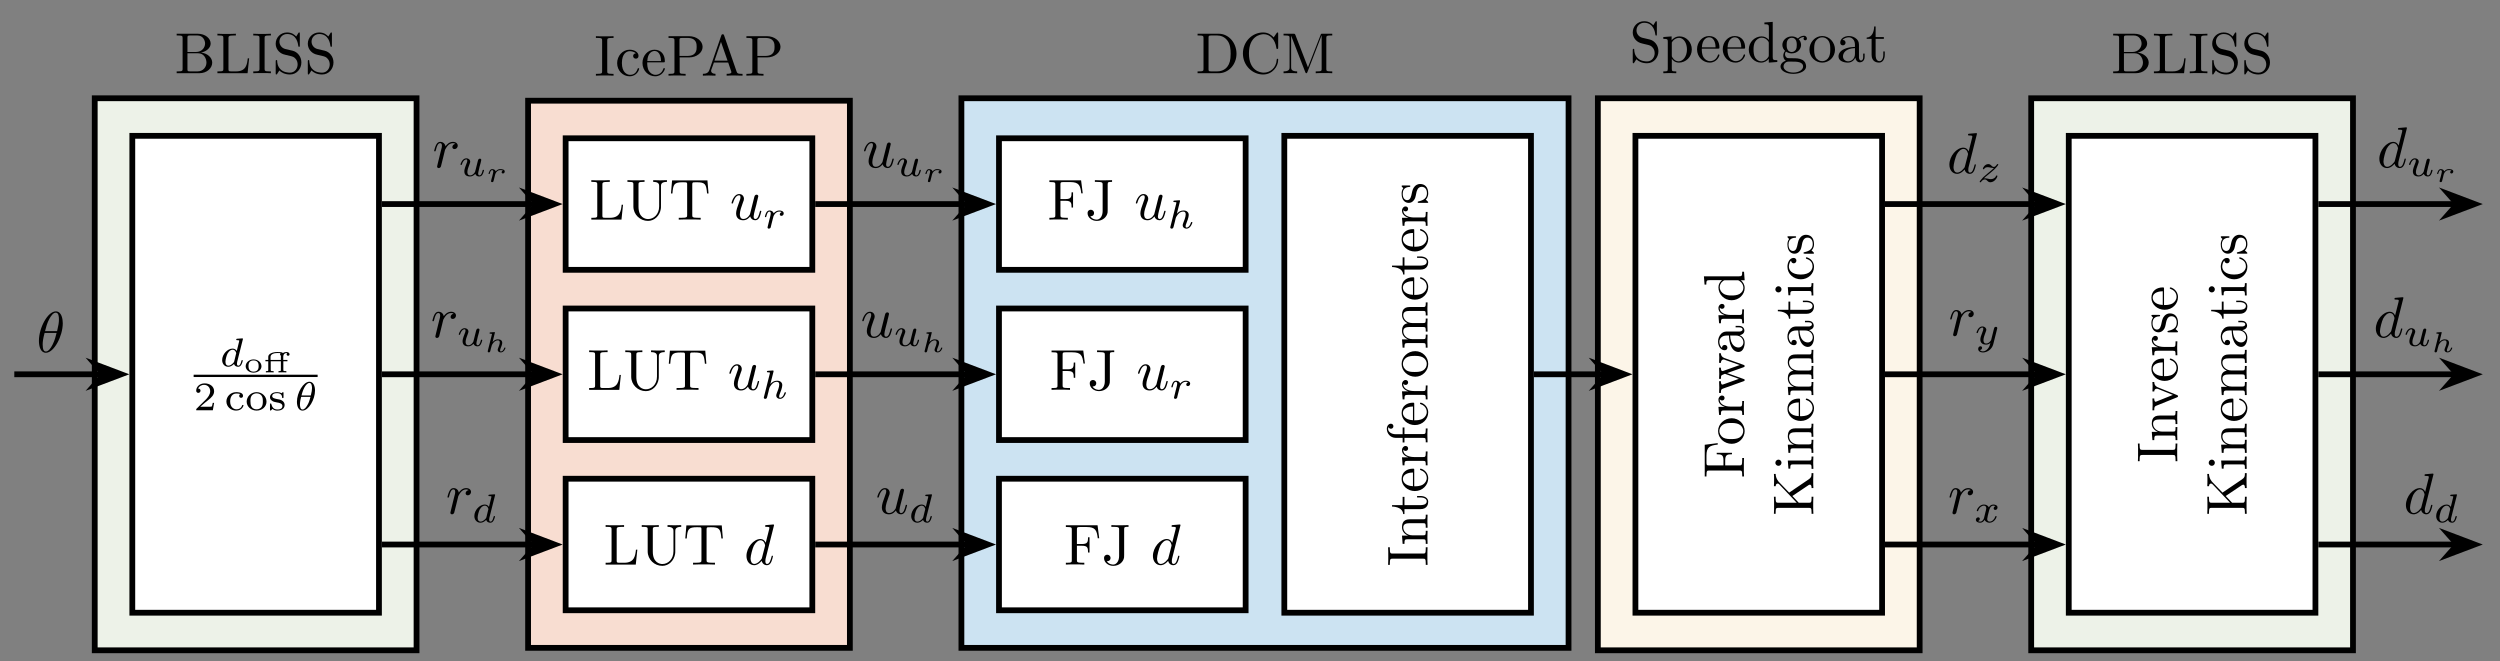 <?xml version="1.0" encoding="UTF-8"?>
<svg xmlns="http://www.w3.org/2000/svg" xmlns:xlink="http://www.w3.org/1999/xlink" width="427.502pt" height="113.092pt" viewBox="0 0 427.502 113.092" version="1.2">
<rect x="0" y="0" width="427.502" height="113.092" fill="#808080" stroke="none"/>
<defs>
<g>
<symbol overflow="visible" id="glyph0-0">
<path style="stroke:none;" d=""/>
</symbol>
<symbol overflow="visible" id="glyph0-1">
<path style="stroke:none;" d="M 7 -3.328 C 7 -5.203 5.656 -6.75 3.969 -6.75 L 0.344 -6.75 L 0.344 -6.453 L 0.578 -6.453 C 1.344 -6.453 1.359 -6.344 1.359 -5.984 L 1.359 -0.766 C 1.359 -0.422 1.344 -0.312 0.578 -0.312 L 0.344 -0.312 L 0.344 0 L 3.969 0 C 5.625 0 7 -1.469 7 -3.328 Z M 6 -3.328 C 6 -2.219 5.812 -1.625 5.453 -1.141 C 5.266 -0.875 4.703 -0.312 3.703 -0.312 L 2.703 -0.312 C 2.234 -0.312 2.219 -0.375 2.219 -0.703 L 2.219 -6.047 C 2.219 -6.375 2.234 -6.453 2.703 -6.453 L 3.688 -6.453 C 4.297 -6.453 4.984 -6.234 5.484 -5.531 C 5.922 -4.938 6 -4.094 6 -3.328 Z M 6 -3.328 "/>
</symbol>
<symbol overflow="visible" id="glyph0-2">
<path style="stroke:none;" d="M 6.578 -2.297 C 6.578 -2.406 6.578 -2.469 6.453 -2.469 C 6.344 -2.469 6.344 -2.406 6.328 -2.312 C 6.25 -0.906 5.188 -0.094 4.109 -0.094 C 3.516 -0.094 1.578 -0.422 1.578 -3.375 C 1.578 -6.328 3.5 -6.672 4.109 -6.672 C 5.188 -6.672 6.062 -5.766 6.266 -4.328 C 6.281 -4.188 6.281 -4.156 6.422 -4.156 C 6.578 -4.156 6.578 -4.188 6.578 -4.391 L 6.578 -6.734 C 6.578 -6.906 6.578 -6.969 6.469 -6.969 C 6.422 -6.969 6.391 -6.969 6.312 -6.859 L 5.812 -6.125 C 5.453 -6.484 4.938 -6.969 4 -6.969 C 2.141 -6.969 0.547 -5.406 0.547 -3.375 C 0.547 -1.328 2.156 0.219 4 0.219 C 5.609 0.219 6.578 -1.156 6.578 -2.297 Z M 6.578 -2.297 "/>
</symbol>
<symbol overflow="visible" id="glyph0-3">
<path style="stroke:none;" d="M 8.688 0 L 8.688 -0.312 L 8.453 -0.312 C 7.688 -0.312 7.672 -0.422 7.672 -0.766 L 7.672 -5.984 C 7.672 -6.344 7.688 -6.453 8.453 -6.453 L 8.688 -6.453 L 8.688 -6.75 L 7.016 -6.75 C 6.766 -6.75 6.766 -6.75 6.703 -6.562 L 4.531 -1 L 2.391 -6.531 C 2.297 -6.75 2.266 -6.75 2.031 -6.75 L 0.359 -6.75 L 0.359 -6.453 L 0.609 -6.453 C 1.359 -6.453 1.391 -6.344 1.391 -5.984 L 1.391 -1.031 C 1.391 -0.766 1.391 -0.312 0.359 -0.312 L 0.359 0 L 1.516 -0.031 L 2.688 0 L 2.688 -0.312 C 1.656 -0.312 1.656 -0.766 1.656 -1.031 L 1.656 -6.375 L 1.672 -6.375 L 4.062 -0.219 C 4.109 -0.094 4.156 0 4.25 0 C 4.359 0 4.391 -0.078 4.438 -0.188 L 6.859 -6.453 L 6.875 -6.453 L 6.875 -0.766 C 6.875 -0.422 6.859 -0.312 6.094 -0.312 L 5.859 -0.312 L 5.859 0 C 6.219 -0.031 6.891 -0.031 7.281 -0.031 C 7.672 -0.031 8.328 -0.031 8.688 0 Z M 8.688 0 "/>
</symbol>
<symbol overflow="visible" id="glyph0-4">
<path style="stroke:none;" d="M 4.938 -1.844 C 4.938 -2.828 4.281 -3.641 3.453 -3.844 L 2.188 -4.141 C 1.578 -4.297 1.188 -4.828 1.188 -5.406 C 1.188 -6.094 1.719 -6.703 2.5 -6.703 C 4.141 -6.703 4.359 -5.078 4.422 -4.625 C 4.438 -4.562 4.438 -4.516 4.547 -4.516 C 4.672 -4.516 4.672 -4.562 4.672 -4.75 L 4.672 -6.734 C 4.672 -6.906 4.672 -6.969 4.562 -6.969 C 4.484 -6.969 4.484 -6.969 4.406 -6.844 L 4.062 -6.281 C 3.766 -6.562 3.359 -6.969 2.484 -6.969 C 1.391 -6.969 0.547 -6.109 0.547 -5.047 C 0.547 -4.234 1.078 -3.516 1.844 -3.25 C 1.953 -3.203 2.469 -3.078 3.156 -2.922 C 3.422 -2.844 3.719 -2.781 4 -2.406 C 4.203 -2.156 4.297 -1.828 4.297 -1.5 C 4.297 -0.797 3.812 -0.094 2.984 -0.094 C 2.688 -0.094 1.938 -0.141 1.422 -0.625 C 0.844 -1.156 0.812 -1.797 0.797 -2.141 C 0.797 -2.25 0.719 -2.25 0.688 -2.25 C 0.547 -2.25 0.547 -2.172 0.547 -2 L 0.547 -0.016 C 0.547 0.141 0.547 0.219 0.656 0.219 C 0.734 0.219 0.734 0.203 0.812 0.094 C 0.812 0.094 0.844 0.047 1.172 -0.469 C 1.469 -0.141 2.109 0.219 2.984 0.219 C 4.141 0.219 4.938 -0.75 4.938 -1.844 Z M 4.938 -1.844 "/>
</symbol>
<symbol overflow="visible" id="glyph0-5">
<path style="stroke:none;" d="M 5.156 -2.141 C 5.156 -3.391 4.188 -4.375 3.078 -4.375 C 2.312 -4.375 1.906 -3.938 1.703 -3.719 L 1.703 -4.375 L 0.281 -4.266 L 0.281 -3.953 C 0.984 -3.953 1.047 -3.891 1.047 -3.469 L 1.047 1.172 C 1.047 1.609 0.938 1.609 0.281 1.609 L 0.281 1.922 L 1.391 1.891 L 2.5 1.922 L 2.5 1.609 C 1.844 1.609 1.734 1.609 1.734 1.172 L 1.734 -0.578 C 1.781 -0.422 2.203 0.109 2.953 0.109 C 4.125 0.109 5.156 -0.859 5.156 -2.141 Z M 4.328 -2.141 C 4.328 -0.938 3.641 -0.109 2.906 -0.109 C 2.516 -0.109 2.141 -0.312 1.875 -0.719 C 1.734 -0.922 1.734 -0.938 1.734 -1.125 L 1.734 -3.328 C 2.016 -3.844 2.5 -4.125 3 -4.125 C 3.734 -4.125 4.328 -3.25 4.328 -2.141 Z M 4.328 -2.141 "/>
</symbol>
<symbol overflow="visible" id="glyph0-6">
<path style="stroke:none;" d="M 4.109 -1.172 C 4.109 -1.281 4.031 -1.297 3.969 -1.297 C 3.891 -1.297 3.875 -1.234 3.844 -1.156 C 3.5 -0.141 2.609 -0.141 2.516 -0.141 C 2.016 -0.141 1.625 -0.438 1.391 -0.797 C 1.094 -1.281 1.094 -1.922 1.094 -2.281 L 3.859 -2.281 C 4.078 -2.281 4.109 -2.281 4.109 -2.5 C 4.109 -3.469 3.578 -4.438 2.328 -4.438 C 1.188 -4.438 0.281 -3.406 0.281 -2.172 C 0.281 -0.844 1.312 0.109 2.453 0.109 C 3.656 0.109 4.109 -0.984 4.109 -1.172 Z M 3.453 -2.5 L 1.109 -2.5 C 1.172 -3.969 2 -4.219 2.328 -4.219 C 3.359 -4.219 3.453 -2.875 3.453 -2.5 Z M 3.453 -2.5 "/>
</symbol>
<symbol overflow="visible" id="glyph0-7">
<path style="stroke:none;" d="M 5.219 0 L 5.219 -0.312 C 4.516 -0.312 4.438 -0.375 4.438 -0.859 L 4.438 -6.859 L 3.016 -6.75 L 3.016 -6.453 C 3.703 -6.453 3.781 -6.375 3.781 -5.891 L 3.781 -3.766 C 3.5 -4.109 3.078 -4.375 2.547 -4.375 C 1.375 -4.375 0.344 -3.406 0.344 -2.125 C 0.344 -0.875 1.312 0.109 2.438 0.109 C 3.062 0.109 3.516 -0.234 3.766 -0.547 L 3.766 0.109 Z M 3.766 -1.172 C 3.766 -0.984 3.766 -0.969 3.656 -0.797 C 3.359 -0.328 2.906 -0.109 2.484 -0.109 C 2.031 -0.109 1.688 -0.359 1.438 -0.734 C 1.188 -1.141 1.156 -1.719 1.156 -2.109 C 1.156 -2.484 1.172 -3.078 1.469 -3.516 C 1.672 -3.828 2.047 -4.156 2.578 -4.156 C 2.922 -4.156 3.344 -4 3.656 -3.562 C 3.766 -3.391 3.766 -3.375 3.766 -3.188 Z M 3.766 -1.172 "/>
</symbol>
<symbol overflow="visible" id="glyph0-8">
<path style="stroke:none;" d="M 4.797 -4 C 4.797 -4.156 4.672 -4.484 4.297 -4.484 C 4.094 -4.484 3.656 -4.422 3.25 -4.016 C 2.828 -4.344 2.406 -4.375 2.203 -4.375 C 1.281 -4.375 0.594 -3.688 0.594 -2.922 C 0.594 -2.5 0.812 -2.109 1.062 -1.906 C 0.938 -1.766 0.75 -1.438 0.75 -1.094 C 0.75 -0.781 0.875 -0.406 1.188 -0.203 C 0.594 -0.047 0.281 0.391 0.281 0.781 C 0.281 1.5 1.25 2.031 2.469 2.031 C 3.625 2.031 4.656 1.531 4.656 0.766 C 4.656 0.422 4.516 -0.094 4.016 -0.359 C 3.484 -0.641 2.922 -0.641 2.312 -0.641 C 2.062 -0.641 1.641 -0.641 1.578 -0.656 C 1.25 -0.688 1.047 -1 1.047 -1.312 C 1.047 -1.359 1.047 -1.578 1.219 -1.781 C 1.609 -1.5 2 -1.469 2.203 -1.469 C 3.109 -1.469 3.797 -2.156 3.797 -2.922 C 3.797 -3.281 3.641 -3.656 3.391 -3.875 C 3.75 -4.219 4.109 -4.266 4.281 -4.266 C 4.281 -4.266 4.359 -4.266 4.375 -4.25 C 4.266 -4.219 4.219 -4.109 4.219 -3.984 C 4.219 -3.812 4.359 -3.703 4.516 -3.703 C 4.609 -3.703 4.797 -3.766 4.797 -4 Z M 3.062 -2.922 C 3.062 -2.656 3.047 -2.344 2.891 -2.094 C 2.812 -1.984 2.594 -1.703 2.203 -1.703 C 1.328 -1.703 1.328 -2.688 1.328 -2.922 C 1.328 -3.188 1.344 -3.5 1.5 -3.75 C 1.578 -3.875 1.797 -4.141 2.203 -4.141 C 3.062 -4.141 3.062 -3.156 3.062 -2.922 Z M 4.141 0.781 C 4.141 1.312 3.438 1.812 2.469 1.812 C 1.469 1.812 0.797 1.312 0.797 0.781 C 0.797 0.328 1.172 -0.047 1.609 -0.062 L 2.188 -0.062 C 3.031 -0.062 4.141 -0.062 4.141 0.781 Z M 4.141 0.781 "/>
</symbol>
<symbol overflow="visible" id="glyph0-9">
<path style="stroke:none;" d="M 4.656 -2.109 C 4.656 -3.375 3.672 -4.438 2.469 -4.438 C 1.234 -4.438 0.281 -3.359 0.281 -2.109 C 0.281 -0.844 1.312 0.109 2.469 0.109 C 3.656 0.109 4.656 -0.859 4.656 -2.109 Z M 3.844 -2.203 C 3.844 -1.844 3.844 -1.312 3.625 -0.875 C 3.406 -0.422 2.969 -0.141 2.469 -0.141 C 2.047 -0.141 1.609 -0.344 1.344 -0.797 C 1.094 -1.234 1.094 -1.844 1.094 -2.203 C 1.094 -2.578 1.094 -3.109 1.328 -3.547 C 1.609 -4 2.062 -4.219 2.469 -4.219 C 2.891 -4.219 3.328 -4 3.578 -3.578 C 3.844 -3.141 3.844 -2.578 3.844 -2.203 Z M 3.844 -2.203 "/>
</symbol>
<symbol overflow="visible" id="glyph0-10">
<path style="stroke:none;" d="M 4.781 -0.875 L 4.781 -1.438 L 4.531 -1.438 L 4.531 -0.875 C 4.531 -0.312 4.281 -0.25 4.172 -0.25 C 3.844 -0.25 3.812 -0.688 3.812 -0.734 L 3.812 -2.719 C 3.812 -3.141 3.812 -3.516 3.453 -3.891 C 3.062 -4.266 2.578 -4.438 2.094 -4.438 C 1.281 -4.438 0.609 -3.969 0.609 -3.312 C 0.609 -3.016 0.797 -2.844 1.062 -2.844 C 1.328 -2.844 1.516 -3.047 1.516 -3.297 C 1.516 -3.422 1.469 -3.75 1.016 -3.766 C 1.281 -4.109 1.766 -4.219 2.078 -4.219 C 2.562 -4.219 3.125 -3.828 3.125 -2.953 L 3.125 -2.578 C 2.625 -2.547 1.922 -2.516 1.312 -2.219 C 0.562 -1.891 0.312 -1.375 0.312 -0.938 C 0.312 -0.141 1.281 0.109 1.906 0.109 C 2.547 0.109 3 -0.281 3.188 -0.75 C 3.234 -0.359 3.5 0.062 3.969 0.062 C 4.172 0.062 4.781 -0.078 4.781 -0.875 Z M 3.125 -1.391 C 3.125 -0.438 2.406 -0.109 1.969 -0.109 C 1.484 -0.109 1.078 -0.453 1.078 -0.953 C 1.078 -1.5 1.5 -2.312 3.125 -2.375 Z M 3.125 -1.391 "/>
</symbol>
<symbol overflow="visible" id="glyph0-11">
<path style="stroke:none;" d="M 3.281 -1.219 L 3.281 -1.797 L 3.031 -1.797 L 3.031 -1.25 C 3.031 -0.516 2.734 -0.141 2.375 -0.141 C 1.719 -0.141 1.719 -1.031 1.719 -1.203 L 1.719 -3.953 L 3.125 -3.953 L 3.125 -4.266 L 1.719 -4.266 L 1.719 -6.078 L 1.469 -6.078 C 1.453 -5.266 1.156 -4.219 0.188 -4.172 L 0.188 -3.953 L 1.031 -3.953 L 1.031 -1.219 C 1.031 -0.016 1.953 0.109 2.297 0.109 C 3 0.109 3.281 -0.594 3.281 -1.219 Z M 3.281 -1.219 "/>
</symbol>
<symbol overflow="visible" id="glyph0-12">
<path style="stroke:none;" d="M 3.297 0 L 3.297 -0.312 L 3.031 -0.312 C 2.25 -0.312 2.219 -0.422 2.219 -0.766 L 2.219 -5.984 C 2.219 -6.344 2.25 -6.453 3.031 -6.453 L 3.297 -6.453 L 3.297 -6.75 C 2.953 -6.719 2.172 -6.719 1.797 -6.719 C 1.406 -6.719 0.625 -6.719 0.281 -6.75 L 0.281 -6.453 L 0.531 -6.453 C 1.312 -6.453 1.344 -6.344 1.344 -5.984 L 1.344 -0.766 C 1.344 -0.422 1.312 -0.312 0.531 -0.312 L 0.281 -0.312 L 0.281 0 C 0.625 -0.031 1.406 -0.031 1.781 -0.031 C 2.172 -0.031 2.953 -0.031 3.297 0 Z M 3.297 0 "/>
</symbol>
<symbol overflow="visible" id="glyph0-13">
<path style="stroke:none;" d="M 4.109 -1.172 C 4.109 -1.281 4 -1.281 3.969 -1.281 C 3.891 -1.281 3.875 -1.234 3.844 -1.172 C 3.562 -0.25 2.922 -0.141 2.547 -0.141 C 2.031 -0.141 1.156 -0.562 1.156 -2.156 C 1.156 -3.766 1.969 -4.188 2.5 -4.188 C 2.578 -4.188 3.203 -4.172 3.547 -3.812 C 3.141 -3.781 3.078 -3.484 3.078 -3.359 C 3.078 -3.109 3.266 -2.906 3.547 -2.906 C 3.797 -2.906 4 -3.078 4 -3.375 C 4 -4.047 3.25 -4.438 2.484 -4.438 C 1.25 -4.438 0.344 -3.359 0.344 -2.141 C 0.344 -0.875 1.312 0.109 2.469 0.109 C 3.781 0.109 4.109 -1.078 4.109 -1.172 Z M 4.109 -1.172 "/>
</symbol>
<symbol overflow="visible" id="glyph0-14">
<path style="stroke:none;" d="M 6.172 -4.922 C 6.172 -5.891 5.188 -6.75 3.844 -6.75 L 0.344 -6.75 L 0.344 -6.453 L 0.578 -6.453 C 1.344 -6.453 1.359 -6.344 1.359 -5.984 L 1.359 -0.766 C 1.359 -0.422 1.344 -0.312 0.578 -0.312 L 0.344 -0.312 L 0.344 0 C 0.688 -0.031 1.422 -0.031 1.797 -0.031 C 2.172 -0.031 2.922 -0.031 3.266 0 L 3.266 -0.312 L 3.031 -0.312 C 2.266 -0.312 2.25 -0.422 2.25 -0.766 L 2.25 -3.125 L 3.922 -3.125 C 5.109 -3.125 6.172 -3.922 6.172 -4.922 Z M 5.156 -4.922 C 5.156 -4.453 5.156 -3.375 3.578 -3.375 L 2.219 -3.375 L 2.219 -6.047 C 2.219 -6.375 2.234 -6.453 2.703 -6.453 L 3.578 -6.453 C 5.156 -6.453 5.156 -5.406 5.156 -4.922 Z M 5.156 -4.922 "/>
</symbol>
<symbol overflow="visible" id="glyph0-15">
<path style="stroke:none;" d="M 7.094 0 L 7.094 -0.312 L 6.906 -0.312 C 6.312 -0.312 6.188 -0.375 6.078 -0.703 L 3.938 -6.891 C 3.891 -7.016 3.875 -7.078 3.703 -7.078 C 3.547 -7.078 3.516 -7.016 3.469 -6.891 L 1.422 -0.969 C 1.25 -0.469 0.844 -0.312 0.312 -0.312 L 0.312 0 L 1.328 -0.031 L 2.469 0 L 2.469 -0.312 C 1.969 -0.312 1.719 -0.547 1.719 -0.812 C 1.719 -0.844 1.734 -0.938 1.734 -0.953 L 2.203 -2.25 L 4.641 -2.25 L 5.156 -0.734 C 5.172 -0.703 5.188 -0.641 5.188 -0.609 C 5.188 -0.312 4.641 -0.312 4.375 -0.312 L 4.375 0 C 4.734 -0.031 5.422 -0.031 5.797 -0.031 Z M 4.531 -2.562 L 2.297 -2.562 L 3.406 -5.781 Z M 4.531 -2.562 "/>
</symbol>
<symbol overflow="visible" id="glyph0-16">
<path style="stroke:none;" d="M 6.438 -1.812 C 6.438 -2.672 5.625 -3.406 4.531 -3.531 C 5.484 -3.719 6.172 -4.359 6.172 -5.078 C 6.172 -5.938 5.266 -6.75 3.969 -6.75 L 0.359 -6.75 L 0.359 -6.453 L 0.594 -6.453 C 1.359 -6.453 1.375 -6.344 1.375 -5.984 L 1.375 -0.766 C 1.375 -0.422 1.359 -0.312 0.594 -0.312 L 0.359 -0.312 L 0.359 0 L 4.234 0 C 5.547 0 6.438 -0.875 6.438 -1.812 Z M 5.219 -5.078 C 5.219 -4.453 4.734 -3.625 3.625 -3.625 L 2.203 -3.625 L 2.203 -6.047 C 2.203 -6.375 2.219 -6.453 2.688 -6.453 L 3.906 -6.453 C 4.859 -6.453 5.219 -5.609 5.219 -5.078 Z M 5.453 -1.812 C 5.453 -1.125 4.938 -0.312 3.922 -0.312 L 2.688 -0.312 C 2.219 -0.312 2.203 -0.375 2.203 -0.703 L 2.203 -3.406 L 4.062 -3.406 C 5.031 -3.406 5.453 -2.484 5.453 -1.812 Z M 5.453 -1.812 "/>
</symbol>
<symbol overflow="visible" id="glyph0-17">
<path style="stroke:none;" d="M 5.75 -2.547 L 5.516 -2.547 C 5.406 -1.547 5.266 -0.312 3.516 -0.312 L 2.703 -0.312 C 2.25 -0.312 2.219 -0.375 2.219 -0.703 L 2.219 -5.969 C 2.219 -6.312 2.219 -6.453 3.172 -6.453 L 3.484 -6.453 L 3.484 -6.75 C 3.141 -6.719 2.234 -6.719 1.828 -6.719 C 1.438 -6.719 0.672 -6.719 0.328 -6.75 L 0.328 -6.453 L 0.562 -6.453 C 1.328 -6.453 1.344 -6.344 1.344 -5.984 L 1.344 -0.766 C 1.344 -0.422 1.328 -0.312 0.562 -0.312 L 0.328 -0.312 L 0.328 0 L 5.484 0 Z M 5.75 -2.547 "/>
</symbol>
<symbol overflow="visible" id="glyph0-18">
<path style="stroke:none;" d="M 7.078 -6.453 L 7.078 -6.75 L 5.922 -6.719 L 4.734 -6.75 L 4.734 -6.453 C 5.75 -6.453 5.75 -5.984 5.75 -5.719 L 5.75 -2.281 C 5.75 -0.875 4.797 -0.094 3.859 -0.094 C 3.391 -0.094 2.219 -0.344 2.219 -2.219 L 2.219 -5.984 C 2.219 -6.344 2.25 -6.453 3 -6.453 L 3.25 -6.453 L 3.25 -6.75 C 2.891 -6.719 2.172 -6.719 1.797 -6.719 C 1.422 -6.719 0.672 -6.719 0.328 -6.75 L 0.328 -6.453 L 0.562 -6.453 C 1.328 -6.453 1.344 -6.344 1.344 -5.984 L 1.344 -2.25 C 1.344 -0.859 2.5 0.219 3.844 0.219 C 4.969 0.219 5.859 -0.703 6.031 -1.828 C 6.062 -2.031 6.062 -2.109 6.062 -2.516 L 6.062 -5.672 C 6.062 -6 6.062 -6.453 7.078 -6.453 Z M 7.078 -6.453 "/>
</symbol>
<symbol overflow="visible" id="glyph0-19">
<path style="stroke:none;" d="M 6.781 -4.469 L 6.594 -6.703 L 0.547 -6.703 L 0.359 -4.469 L 0.609 -4.469 C 0.734 -6.062 0.891 -6.391 2.391 -6.391 C 2.562 -6.391 2.812 -6.391 2.922 -6.375 C 3.125 -6.328 3.125 -6.219 3.125 -6 L 3.125 -0.781 C 3.125 -0.438 3.125 -0.312 2.094 -0.312 L 1.688 -0.312 L 1.688 0 C 2.094 -0.031 3.109 -0.031 3.562 -0.031 C 4.016 -0.031 5.031 -0.031 5.438 0 L 5.438 -0.312 L 5.047 -0.312 C 4 -0.312 4 -0.438 4 -0.781 L 4 -6 C 4 -6.188 4 -6.328 4.188 -6.375 C 4.297 -6.391 4.562 -6.391 4.75 -6.391 C 6.234 -6.391 6.391 -6.062 6.531 -4.469 Z M 6.781 -4.469 "/>
</symbol>
<symbol overflow="visible" id="glyph0-20">
<path style="stroke:none;" d="M 6.031 -4.5 L 5.75 -6.719 L 0.328 -6.719 L 0.328 -6.422 L 0.562 -6.422 C 1.328 -6.422 1.344 -6.312 1.344 -5.953 L 1.344 -0.766 C 1.344 -0.422 1.328 -0.312 0.562 -0.312 L 0.328 -0.312 L 0.328 0 C 0.672 -0.031 1.438 -0.031 1.828 -0.031 C 2.234 -0.031 3.141 -0.031 3.484 0 L 3.484 -0.312 L 3.172 -0.312 C 2.219 -0.312 2.219 -0.438 2.219 -0.781 L 2.219 -3.219 L 3.078 -3.219 C 4.031 -3.219 4.125 -2.891 4.125 -2.062 L 4.375 -2.062 L 4.375 -4.672 L 4.125 -4.672 C 4.125 -3.844 4.031 -3.516 3.078 -3.516 L 2.219 -3.516 L 2.219 -6.016 C 2.219 -6.344 2.25 -6.422 2.703 -6.422 L 3.891 -6.422 C 5.375 -6.422 5.625 -5.859 5.781 -4.5 Z M 6.031 -4.5 "/>
</symbol>
<symbol overflow="visible" id="glyph0-21">
<path style="stroke:none;" d="M 4.594 -6.453 L 4.594 -6.75 L 3.328 -6.719 C 2.906 -6.719 2.031 -6.719 1.656 -6.75 L 1.656 -6.453 L 2.016 -6.453 C 2.984 -6.453 2.984 -6.312 2.984 -5.969 L 2.984 -1.469 C 2.984 -0.547 2.5 0 1.969 0 C 1.906 0 1.234 0 0.875 -0.578 C 1.391 -0.578 1.516 -0.875 1.516 -1.125 C 1.516 -1.484 1.234 -1.688 0.953 -1.688 C 0.734 -1.688 0.406 -1.547 0.406 -1.109 C 0.406 -0.375 1.109 0.219 1.984 0.219 C 3 0.219 3.719 -0.469 3.828 -1.219 C 3.844 -1.297 3.844 -1.312 3.844 -1.656 L 3.844 -6.047 C 3.844 -6.453 3.969 -6.453 4.594 -6.453 Z M 4.594 -6.453 "/>
</symbol>
<symbol overflow="visible" id="glyph1-0">
<path style="stroke:none;" d=""/>
</symbol>
<symbol overflow="visible" id="glyph1-1">
<path style="stroke:none;" d="M 3.953 -0.984 C 3.953 -1.078 3.859 -1.078 3.844 -1.078 C 3.75 -1.078 3.734 -1.047 3.688 -0.859 C 3.609 -0.531 3.469 -0.125 3.188 -0.125 C 3 -0.125 2.953 -0.281 2.953 -0.469 C 2.953 -0.594 2.969 -0.656 2.984 -0.75 L 3.953 -4.594 C 3.953 -4.609 3.984 -4.703 3.984 -4.703 C 3.984 -4.734 3.953 -4.797 3.875 -4.797 C 3.734 -4.797 3.156 -4.75 2.984 -4.734 C 2.922 -4.734 2.828 -4.719 2.828 -4.578 C 2.828 -4.484 2.922 -4.484 3.016 -4.484 C 3.344 -4.484 3.344 -4.438 3.344 -4.375 C 3.344 -4.328 3.328 -4.281 3.312 -4.219 L 2.922 -2.641 C 2.781 -2.875 2.547 -3.047 2.203 -3.047 C 1.328 -3.047 0.422 -2.078 0.422 -1.078 C 0.422 -0.406 0.875 0.062 1.469 0.062 C 1.844 0.062 2.172 -0.141 2.453 -0.422 C 2.578 0 2.984 0.062 3.156 0.062 C 3.406 0.062 3.578 -0.078 3.703 -0.297 C 3.859 -0.562 3.953 -0.969 3.953 -0.984 Z M 2.797 -2.156 L 2.484 -0.859 C 2.422 -0.672 2.281 -0.531 2.125 -0.406 C 2.062 -0.344 1.781 -0.125 1.484 -0.125 C 1.234 -0.125 0.984 -0.297 0.984 -0.797 C 0.984 -1.156 1.188 -1.922 1.344 -2.203 C 1.656 -2.75 2.016 -2.859 2.203 -2.859 C 2.688 -2.859 2.828 -2.328 2.828 -2.25 C 2.828 -2.234 2.812 -2.188 2.797 -2.156 Z M 2.797 -2.156 "/>
</symbol>
<symbol overflow="visible" id="glyph1-2">
<path style="stroke:none;" d="M 3.531 -3.375 C 3.531 -4.094 3.266 -4.875 2.578 -4.875 C 1.547 -4.875 0.438 -3.016 0.438 -1.438 C 0.438 -0.609 0.75 0.062 1.391 0.062 C 2.438 0.062 3.531 -1.828 3.531 -3.375 Z M 2.812 -2.531 L 1.219 -2.531 C 1.578 -4.016 2.172 -4.672 2.578 -4.672 C 3.016 -4.672 3.016 -3.906 3.016 -3.781 C 3.016 -3.516 2.969 -3.109 2.812 -2.531 Z M 2.75 -2.281 C 2.562 -1.516 2.406 -1.156 2.188 -0.812 C 1.984 -0.453 1.703 -0.125 1.391 -0.125 C 1.016 -0.125 0.953 -0.656 0.953 -1.031 C 0.953 -1.484 1.094 -2.016 1.156 -2.281 Z M 2.75 -2.281 "/>
</symbol>
<symbol overflow="visible" id="glyph1-3">
<path style="stroke:none;" d="M 4.297 -0.984 C 4.297 -1.078 4.203 -1.078 4.188 -1.078 C 4.078 -1.078 4.078 -1.031 4.047 -0.969 C 3.891 -0.406 3.578 -0.125 3.312 -0.125 C 3.172 -0.125 3.141 -0.219 3.141 -0.359 C 3.141 -0.531 3.172 -0.609 3.297 -0.922 C 3.391 -1.141 3.672 -1.875 3.672 -2.266 C 3.672 -2.375 3.672 -2.672 3.406 -2.859 C 3.297 -2.953 3.094 -3.047 2.766 -3.047 C 2.266 -3.047 1.891 -2.781 1.641 -2.484 L 2.172 -4.594 C 2.172 -4.609 2.188 -4.703 2.188 -4.703 C 2.188 -4.734 2.172 -4.797 2.078 -4.797 C 1.938 -4.797 1.375 -4.75 1.203 -4.734 C 1.141 -4.734 1.047 -4.719 1.047 -4.578 C 1.047 -4.484 1.141 -4.484 1.219 -4.484 C 1.562 -4.484 1.562 -4.438 1.562 -4.375 C 1.562 -4.328 1.547 -4.281 1.531 -4.219 L 0.547 -0.297 C 0.516 -0.188 0.516 -0.156 0.516 -0.156 C 0.516 -0.047 0.609 0.062 0.75 0.062 C 0.828 0.062 0.969 0.031 1.031 -0.109 C 1.062 -0.156 1.125 -0.406 1.156 -0.547 L 1.312 -1.156 C 1.328 -1.266 1.406 -1.531 1.422 -1.641 C 1.5 -1.891 1.5 -1.906 1.641 -2.125 C 1.859 -2.469 2.203 -2.859 2.734 -2.859 C 3.125 -2.859 3.156 -2.547 3.156 -2.375 C 3.156 -1.953 2.859 -1.188 2.734 -0.906 C 2.672 -0.703 2.641 -0.641 2.641 -0.531 C 2.641 -0.156 2.938 0.062 3.297 0.062 C 3.984 0.062 4.297 -0.891 4.297 -0.984 Z M 4.297 -0.984 "/>
</symbol>
<symbol overflow="visible" id="glyph1-4">
<path style="stroke:none;" d="M 3.547 -2.547 C 3.547 -2.906 3.156 -3.047 2.812 -3.047 C 2.453 -3.047 2.141 -2.906 1.828 -2.562 C 1.703 -2.984 1.281 -3.047 1.125 -3.047 C 0.859 -3.047 0.688 -2.891 0.578 -2.703 C 0.422 -2.422 0.328 -2.031 0.328 -2 C 0.328 -1.906 0.422 -1.906 0.438 -1.906 C 0.547 -1.906 0.547 -1.922 0.594 -2.109 C 0.703 -2.531 0.828 -2.859 1.094 -2.859 C 1.281 -2.859 1.328 -2.703 1.328 -2.516 C 1.328 -2.391 1.266 -2.125 1.219 -1.938 L 1.062 -1.328 L 0.844 -0.438 C 0.812 -0.344 0.781 -0.172 0.781 -0.156 C 0.781 0 0.906 0.062 1.016 0.062 C 1.109 0.062 1.25 0 1.312 -0.125 C 1.328 -0.172 1.391 -0.484 1.438 -0.656 L 1.625 -1.391 C 1.641 -1.438 1.797 -2.062 1.812 -2.094 C 1.828 -2.156 2.016 -2.5 2.25 -2.672 C 2.312 -2.719 2.5 -2.859 2.797 -2.859 C 2.875 -2.859 3.047 -2.859 3.188 -2.766 C 2.969 -2.703 2.875 -2.5 2.875 -2.375 C 2.875 -2.234 3 -2.125 3.156 -2.125 C 3.312 -2.125 3.547 -2.25 3.547 -2.547 Z M 3.547 -2.547 "/>
</symbol>
<symbol overflow="visible" id="glyph1-5">
<path style="stroke:none;" d="M 4.344 -0.984 C 4.344 -1.078 4.25 -1.078 4.234 -1.078 C 4.125 -1.078 4.125 -1.047 4.078 -0.859 C 4 -0.547 3.859 -0.125 3.578 -0.125 C 3.391 -0.125 3.344 -0.281 3.344 -0.469 C 3.344 -0.578 3.406 -0.828 3.453 -1.016 L 3.594 -1.641 L 3.766 -2.25 C 3.797 -2.422 3.875 -2.734 3.875 -2.766 C 3.875 -2.906 3.766 -2.984 3.641 -2.984 C 3.391 -2.984 3.344 -2.781 3.281 -2.562 L 2.922 -1.125 C 2.891 -0.984 2.828 -0.719 2.812 -0.719 C 2.688 -0.5 2.406 -0.125 1.984 -0.125 C 1.5 -0.125 1.5 -0.578 1.5 -0.703 C 1.5 -1.109 1.703 -1.594 1.891 -2.109 C 1.938 -2.25 1.984 -2.344 1.984 -2.453 C 1.984 -2.812 1.688 -3.047 1.328 -3.047 C 0.641 -3.047 0.328 -2.109 0.328 -2 C 0.328 -1.906 0.422 -1.906 0.438 -1.906 C 0.547 -1.906 0.547 -1.938 0.562 -2.016 C 0.734 -2.578 1.031 -2.859 1.312 -2.859 C 1.422 -2.859 1.484 -2.781 1.484 -2.609 C 1.484 -2.453 1.422 -2.312 1.359 -2.156 C 0.984 -1.203 0.984 -1 0.984 -0.812 C 0.984 -0.688 0.984 -0.375 1.234 -0.156 C 1.438 0.016 1.703 0.062 1.953 0.062 C 2.391 0.062 2.625 -0.172 2.859 -0.391 C 3 0.062 3.469 0.062 3.547 0.062 C 3.781 0.062 3.969 -0.062 4.094 -0.297 C 4.25 -0.562 4.344 -0.969 4.344 -0.984 Z M 4.344 -0.984 "/>
</symbol>
<symbol overflow="visible" id="glyph1-6">
<path style="stroke:none;" d="M 3.453 -1 C 3.453 -1.094 3.375 -1.094 3.328 -1.094 C 3.25 -1.094 3.234 -1.062 3.203 -0.984 C 3.078 -0.641 2.672 -0.469 2.328 -0.469 C 2.172 -0.469 2 -0.5 1.828 -0.547 C 1.5 -0.609 1.453 -0.609 1.328 -0.609 C 1.328 -0.609 1.203 -0.609 1.156 -0.609 C 1.344 -0.797 1.469 -0.922 2.062 -1.391 C 2.203 -1.516 2.719 -1.922 2.922 -2.125 C 3.344 -2.531 3.609 -2.891 3.609 -2.969 C 3.609 -3.047 3.516 -3.047 3.484 -3.047 C 3.422 -3.047 3.406 -3.031 3.375 -2.984 C 3.156 -2.672 3.016 -2.562 2.844 -2.562 C 2.766 -2.562 2.656 -2.562 2.453 -2.766 C 2.219 -3 2.062 -3.047 1.906 -3.047 C 1.344 -3.047 0.969 -2.453 0.969 -2.25 C 0.969 -2.188 1.047 -2.156 1.094 -2.156 C 1.172 -2.156 1.188 -2.188 1.219 -2.25 C 1.328 -2.5 1.703 -2.516 1.828 -2.516 C 1.984 -2.516 2.156 -2.469 2.25 -2.453 C 2.641 -2.375 2.688 -2.375 2.859 -2.375 C 2.672 -2.188 2.547 -2.062 1.891 -1.531 C 1.359 -1.094 1.172 -0.922 1.031 -0.797 C 0.625 -0.375 0.422 -0.078 0.422 -0.016 C 0.422 0.062 0.516 0.062 0.547 0.062 C 0.609 0.062 0.625 0.062 0.656 0 C 0.844 -0.266 1.062 -0.422 1.297 -0.422 C 1.375 -0.422 1.484 -0.422 1.672 -0.25 C 1.875 -0.031 2.016 0.062 2.25 0.062 C 2.984 0.062 3.453 -0.766 3.453 -1 Z M 3.453 -1 "/>
</symbol>
<symbol overflow="visible" id="glyph1-7">
<path style="stroke:none;" d="M 3.844 -2.609 C 3.875 -2.703 3.875 -2.719 3.875 -2.766 C 3.875 -2.906 3.766 -2.984 3.641 -2.984 C 3.578 -2.984 3.438 -2.953 3.359 -2.812 C 3.344 -2.781 3.281 -2.547 3.25 -2.422 L 3.109 -1.844 L 2.828 -0.734 C 2.828 -0.734 2.516 -0.125 1.984 -0.125 C 1.516 -0.125 1.516 -0.578 1.516 -0.703 C 1.516 -1.078 1.672 -1.516 1.875 -2.047 C 1.953 -2.266 2 -2.344 2 -2.469 C 2 -2.797 1.703 -3.047 1.328 -3.047 C 0.641 -3.047 0.328 -2.109 0.328 -2 C 0.328 -1.906 0.422 -1.906 0.438 -1.906 C 0.547 -1.906 0.547 -1.938 0.562 -2.016 C 0.734 -2.594 1.031 -2.859 1.312 -2.859 C 1.438 -2.859 1.484 -2.781 1.484 -2.609 C 1.484 -2.453 1.422 -2.312 1.391 -2.219 C 1.062 -1.375 0.984 -1.109 0.984 -0.812 C 0.984 -0.688 0.984 -0.359 1.266 -0.141 C 1.469 0.031 1.766 0.062 1.953 0.062 C 2.234 0.062 2.484 -0.031 2.703 -0.25 C 2.609 0.141 2.547 0.422 2.25 0.781 C 2.062 0.984 1.781 1.219 1.422 1.219 C 1.375 1.219 1.047 1.219 0.906 0.984 C 1.281 0.953 1.281 0.609 1.281 0.609 C 1.281 0.391 1.078 0.344 1 0.344 C 0.828 0.344 0.609 0.484 0.609 0.797 C 0.609 1.156 0.938 1.406 1.422 1.406 C 2.125 1.406 2.969 0.875 3.188 0 Z M 3.844 -2.609 "/>
</symbol>
<symbol overflow="visible" id="glyph1-8">
<path style="stroke:none;" d="M 3.875 -0.984 C 3.875 -1.078 3.781 -1.078 3.766 -1.078 C 3.672 -1.078 3.656 -1.047 3.641 -0.969 C 3.484 -0.484 3.078 -0.125 2.688 -0.125 C 2.406 -0.125 2.266 -0.312 2.266 -0.578 C 2.266 -0.75 2.422 -1.391 2.625 -2.156 C 2.766 -2.688 3.078 -2.859 3.297 -2.859 C 3.297 -2.859 3.531 -2.859 3.672 -2.766 C 3.453 -2.703 3.375 -2.5 3.375 -2.375 C 3.375 -2.234 3.484 -2.125 3.641 -2.125 C 3.812 -2.125 4.031 -2.25 4.031 -2.547 C 4.031 -2.938 3.594 -3.047 3.312 -3.047 C 2.969 -3.047 2.688 -2.828 2.547 -2.562 C 2.422 -2.844 2.094 -3.047 1.703 -3.047 C 0.938 -3.047 0.484 -2.203 0.484 -2 C 0.484 -1.906 0.594 -1.906 0.609 -1.906 C 0.703 -1.906 0.703 -1.938 0.734 -2.016 C 0.906 -2.562 1.344 -2.859 1.688 -2.859 C 1.922 -2.859 2.109 -2.734 2.109 -2.406 C 2.109 -2.266 2.016 -1.922 1.953 -1.688 L 1.719 -0.734 C 1.656 -0.5 1.422 -0.125 1.078 -0.125 C 1.047 -0.125 0.844 -0.125 0.703 -0.219 C 0.984 -0.312 1 -0.562 1 -0.609 C 1 -0.75 0.891 -0.859 0.734 -0.859 C 0.531 -0.859 0.328 -0.688 0.328 -0.438 C 0.328 -0.094 0.719 0.062 1.062 0.062 C 1.375 0.062 1.656 -0.125 1.828 -0.422 C 2 -0.062 2.375 0.062 2.656 0.062 C 3.453 0.062 3.875 -0.797 3.875 -0.984 Z M 3.875 -0.984 "/>
</symbol>
<symbol overflow="visible" id="glyph2-0">
<path style="stroke:none;" d=""/>
</symbol>
<symbol overflow="visible" id="glyph2-1">
<path style="stroke:none;" d="M 3.031 -1.047 C 3.031 -1.672 2.453 -2.219 1.672 -2.219 C 0.906 -2.219 0.328 -1.672 0.328 -1.047 C 0.328 -0.453 0.906 0.047 1.672 0.047 C 2.453 0.047 3.031 -0.453 3.031 -1.047 Z M 2.547 -1.094 C 2.547 -0.859 2.547 -0.125 1.672 -0.125 C 0.812 -0.125 0.812 -0.859 0.812 -1.094 C 0.812 -1.328 0.812 -2.047 1.672 -2.047 C 2.547 -2.047 2.547 -1.328 2.547 -1.094 Z M 2.547 -1.094 "/>
</symbol>
<symbol overflow="visible" id="glyph2-2">
<path style="stroke:none;" d="M 4.469 -3.094 C 4.469 -3.312 4.266 -3.484 3.938 -3.484 C 3.719 -3.484 3.5 -3.422 3.328 -3.297 C 3.266 -3.422 3.062 -3.484 2.359 -3.484 C 1.625 -3.484 0.828 -3.203 0.828 -2.672 L 0.828 -2.125 L 0.344 -2.125 L 0.344 -1.906 L 0.828 -1.906 L 0.828 -0.422 C 0.828 -0.266 0.828 -0.219 0.5 -0.219 L 0.422 -0.219 L 0.422 0 C 0.625 -0.016 0.844 -0.016 1.047 -0.016 L 1.75 0 L 1.75 -0.219 L 1.625 -0.219 C 1.25 -0.219 1.25 -0.266 1.25 -0.422 L 1.25 -1.906 L 2.984 -1.906 L 2.984 -0.422 C 2.984 -0.266 2.984 -0.219 2.672 -0.219 L 2.578 -0.219 L 2.578 0 C 2.781 -0.016 3 -0.016 3.219 -0.016 L 3.922 0 L 3.922 -0.219 L 3.781 -0.219 C 3.406 -0.219 3.406 -0.266 3.406 -0.422 L 3.406 -1.906 L 4.109 -1.906 L 4.109 -2.125 L 3.391 -2.125 L 3.391 -2.656 C 3.391 -3.125 3.688 -3.312 3.922 -3.312 C 3.953 -3.312 4.047 -3.312 4.047 -3.297 L 4.047 -3.281 C 4.016 -3.25 3.969 -3.188 3.969 -3.094 C 3.969 -2.953 4.062 -2.844 4.219 -2.844 C 4.375 -2.844 4.469 -2.953 4.469 -3.094 Z M 3 -2.844 C 3 -2.797 2.984 -2.734 2.984 -2.672 L 2.984 -2.125 L 1.219 -2.125 L 1.219 -2.656 C 1.219 -3.125 1.828 -3.312 2.344 -3.312 C 2.391 -3.312 2.922 -3.312 2.922 -3.297 L 2.922 -3.281 C 2.891 -3.25 2.844 -3.188 2.844 -3.094 C 2.844 -2.984 2.906 -2.891 3 -2.844 Z M 3 -2.844 "/>
</symbol>
<symbol overflow="visible" id="glyph3-0">
<path style="stroke:none;" d=""/>
</symbol>
<symbol overflow="visible" id="glyph3-1">
<path style="stroke:none;" d="M 3.5 -1.266 L 3.266 -1.266 C 3.234 -1.109 3.172 -0.703 3.078 -0.625 C 3.031 -0.594 2.484 -0.594 2.391 -0.594 L 1.125 -0.594 C 1.844 -1.234 2.094 -1.422 2.5 -1.75 C 3.016 -2.156 3.5 -2.594 3.5 -3.25 C 3.5 -4.078 2.766 -4.594 1.875 -4.594 C 1.016 -4.594 0.438 -4 0.438 -3.359 C 0.438 -3 0.734 -2.969 0.797 -2.969 C 0.969 -2.969 1.172 -3.094 1.172 -3.344 C 1.172 -3.453 1.125 -3.703 0.766 -3.703 C 0.969 -4.188 1.453 -4.344 1.766 -4.344 C 2.469 -4.344 2.828 -3.812 2.828 -3.25 C 2.828 -2.641 2.391 -2.172 2.172 -1.922 L 0.5 -0.266 C 0.438 -0.203 0.438 -0.188 0.438 0 L 3.281 0 Z M 3.5 -1.266 "/>
</symbol>
<symbol overflow="visible" id="glyph3-2">
<path style="stroke:none;" d="M 3.234 -0.828 C 3.234 -0.906 3.156 -0.906 3.125 -0.906 C 3.031 -0.906 3.031 -0.891 2.984 -0.797 C 2.844 -0.359 2.469 -0.156 2.047 -0.156 C 1.578 -0.156 0.953 -0.5 0.953 -1.5 C 0.953 -2.375 1.375 -2.859 2.016 -2.859 C 2.109 -2.859 2.438 -2.859 2.688 -2.766 C 2.562 -2.703 2.5 -2.594 2.5 -2.453 C 2.5 -2.266 2.625 -2.125 2.828 -2.125 C 3.016 -2.125 3.156 -2.25 3.156 -2.469 C 3.156 -3.094 2.188 -3.094 2 -3.094 C 0.969 -3.094 0.312 -2.297 0.312 -1.5 C 0.312 -0.625 1.062 0.062 1.969 0.062 C 3 0.062 3.234 -0.75 3.234 -0.828 Z M 3.234 -0.828 "/>
</symbol>
<symbol overflow="visible" id="glyph3-3">
<path style="stroke:none;" d="M 3.656 -1.469 C 3.656 -2.344 2.922 -3.094 1.969 -3.094 C 1.016 -3.094 0.266 -2.344 0.266 -1.469 C 0.266 -0.609 1.031 0.062 1.969 0.062 C 2.906 0.062 3.656 -0.609 3.656 -1.469 Z M 3.031 -1.531 C 3.031 -1.203 3.016 -0.844 2.812 -0.547 C 2.625 -0.297 2.312 -0.156 1.969 -0.156 C 1.703 -0.156 1.328 -0.234 1.109 -0.578 C 0.922 -0.859 0.906 -1.219 0.906 -1.531 C 0.906 -1.828 0.906 -2.25 1.156 -2.547 C 1.328 -2.734 1.609 -2.891 1.969 -2.891 C 2.375 -2.891 2.672 -2.703 2.812 -2.484 C 3.016 -2.219 3.031 -1.875 3.031 -1.531 Z M 3.031 -1.531 "/>
</symbol>
<symbol overflow="visible" id="glyph3-4">
<path style="stroke:none;" d="M 2.812 -0.906 C 2.812 -1.172 2.703 -1.375 2.516 -1.547 C 2.25 -1.781 1.938 -1.844 1.703 -1.875 C 1.141 -1.984 0.688 -2.062 0.688 -2.422 C 0.688 -2.656 0.875 -2.922 1.531 -2.922 C 2.344 -2.922 2.375 -2.359 2.391 -2.156 C 2.391 -2.078 2.484 -2.078 2.5 -2.078 C 2.625 -2.078 2.625 -2.125 2.625 -2.266 L 2.625 -2.906 C 2.625 -3.031 2.625 -3.094 2.531 -3.094 C 2.484 -3.094 2.484 -3.094 2.391 -3 C 2.375 -3 2.312 -2.938 2.266 -2.906 C 2.062 -3.047 1.797 -3.094 1.531 -3.094 C 0.547 -3.094 0.312 -2.562 0.312 -2.219 C 0.312 -2 0.406 -1.828 0.578 -1.688 C 0.844 -1.453 1.094 -1.406 1.531 -1.328 C 1.875 -1.281 2.438 -1.172 2.438 -0.719 C 2.438 -0.438 2.25 -0.125 1.578 -0.125 C 0.922 -0.125 0.672 -0.562 0.547 -1.031 C 0.531 -1.125 0.531 -1.156 0.422 -1.156 C 0.312 -1.156 0.312 -1.094 0.312 -0.969 L 0.312 -0.109 C 0.312 0 0.312 0.062 0.406 0.062 C 0.469 0.062 0.609 -0.078 0.734 -0.234 C 1.047 0.062 1.422 0.062 1.578 0.062 C 2.484 0.062 2.812 -0.422 2.812 -0.906 Z M 2.812 -0.906 "/>
</symbol>
<symbol overflow="visible" id="glyph4-0">
<path style="stroke:none;" d=""/>
</symbol>
<symbol overflow="visible" id="glyph4-1">
<path style="stroke:none;" d="M 5.375 -1.422 C 5.375 -1.516 5.281 -1.516 5.25 -1.516 C 5.156 -1.516 5.141 -1.469 5.109 -1.328 C 4.969 -0.781 4.781 -0.109 4.375 -0.109 C 4.156 -0.109 4.062 -0.234 4.062 -0.562 C 4.062 -0.781 4.188 -1.25 4.266 -1.594 L 4.547 -2.656 C 4.562 -2.812 4.672 -3.188 4.703 -3.328 C 4.75 -3.562 4.859 -3.938 4.859 -4 C 4.859 -4.172 4.719 -4.266 4.562 -4.266 C 4.516 -4.266 4.266 -4.25 4.188 -3.922 L 3.438 -0.938 C 3.438 -0.906 3.031 -0.109 2.312 -0.109 C 1.797 -0.109 1.703 -0.547 1.703 -0.922 C 1.703 -1.469 1.984 -2.25 2.234 -2.938 C 2.359 -3.234 2.406 -3.375 2.406 -3.562 C 2.406 -4 2.094 -4.375 1.594 -4.375 C 0.656 -4.375 0.281 -2.938 0.281 -2.844 C 0.281 -2.75 0.406 -2.75 0.406 -2.75 C 0.5 -2.75 0.516 -2.766 0.562 -2.922 C 0.812 -3.781 1.188 -4.156 1.562 -4.156 C 1.656 -4.156 1.812 -4.141 1.812 -3.828 C 1.812 -3.594 1.703 -3.297 1.641 -3.156 C 1.281 -2.172 1.062 -1.562 1.062 -1.078 C 1.062 -0.141 1.75 0.109 2.281 0.109 C 2.938 0.109 3.297 -0.344 3.469 -0.547 C 3.578 -0.141 3.922 0.109 4.344 0.109 C 4.688 0.109 4.922 -0.125 5.078 -0.438 C 5.234 -0.797 5.375 -1.422 5.375 -1.422 Z M 5.375 -1.422 "/>
</symbol>
<symbol overflow="visible" id="glyph4-2">
<path style="stroke:none;" d="M 4.922 -1.422 C 4.922 -1.516 4.844 -1.516 4.812 -1.516 C 4.703 -1.516 4.703 -1.469 4.672 -1.328 C 4.5 -0.688 4.328 -0.109 3.922 -0.109 C 3.656 -0.109 3.625 -0.359 3.625 -0.562 C 3.625 -0.797 3.641 -0.875 3.672 -1.031 L 5.109 -6.75 C 5.109 -6.75 5.109 -6.859 4.969 -6.859 C 4.828 -6.859 3.891 -6.781 3.719 -6.75 C 3.641 -6.75 3.578 -6.703 3.578 -6.562 C 3.578 -6.453 3.672 -6.453 3.812 -6.453 C 4.297 -6.453 4.312 -6.375 4.312 -6.281 L 4.281 -6.078 L 3.688 -3.734 C 3.516 -4.109 3.219 -4.375 2.781 -4.375 C 1.625 -4.375 0.391 -2.922 0.391 -1.469 C 0.391 -0.547 0.938 0.109 1.719 0.109 C 1.906 0.109 2.406 0.062 3 -0.641 C 3.078 -0.219 3.422 0.109 3.891 0.109 C 4.25 0.109 4.469 -0.125 4.625 -0.438 C 4.797 -0.797 4.922 -1.422 4.922 -1.422 Z M 3.547 -3.109 L 3.047 -1.172 C 3 -1 3 -0.984 2.844 -0.812 C 2.406 -0.266 2 -0.109 1.734 -0.109 C 1.234 -0.109 1.094 -0.656 1.094 -1.031 C 1.094 -1.531 1.422 -2.75 1.641 -3.203 C 1.953 -3.781 2.391 -4.156 2.797 -4.156 C 3.438 -4.156 3.578 -3.344 3.578 -3.281 C 3.578 -3.219 3.547 -3.172 3.547 -3.109 Z M 3.547 -3.109 "/>
</symbol>
<symbol overflow="visible" id="glyph4-3">
<path style="stroke:none;" d="M 4.5 -4.938 C 4.5 -5.594 4.328 -6.969 3.312 -6.969 C 1.938 -6.969 0.422 -4.188 0.422 -1.922 C 0.422 -0.984 0.703 0.109 1.609 0.109 C 3 0.109 4.5 -2.734 4.5 -4.938 Z M 3.531 -3.594 L 1.469 -3.594 C 1.625 -4.219 1.828 -5.016 2.219 -5.719 C 2.5 -6.203 2.859 -6.75 3.297 -6.75 C 3.781 -6.75 3.844 -6.125 3.844 -5.562 C 3.844 -5.078 3.766 -4.562 3.531 -3.594 Z M 3.438 -3.281 C 3.328 -2.812 3.125 -1.984 2.75 -1.266 C 2.406 -0.594 2.031 -0.109 1.609 -0.109 C 1.281 -0.109 1.062 -0.391 1.062 -1.312 C 1.062 -1.734 1.125 -2.297 1.391 -3.281 Z M 3.438 -3.281 "/>
</symbol>
<symbol overflow="visible" id="glyph4-4">
<path style="stroke:none;" d="M 4.312 -3.734 C 4.312 -4.078 4 -4.375 3.484 -4.375 C 2.844 -4.375 2.406 -3.891 2.219 -3.609 C 2.141 -4.062 1.797 -4.375 1.328 -4.375 C 0.875 -4.375 0.688 -3.984 0.594 -3.812 C 0.422 -3.469 0.281 -2.875 0.281 -2.844 C 0.281 -2.75 0.406 -2.75 0.406 -2.75 C 0.5 -2.75 0.516 -2.766 0.578 -2.984 C 0.734 -3.672 0.938 -4.156 1.297 -4.156 C 1.469 -4.156 1.609 -4.078 1.609 -3.703 C 1.609 -3.484 1.578 -3.375 1.438 -2.875 L 0.875 -0.578 C 0.844 -0.438 0.781 -0.203 0.781 -0.156 C 0.781 0.016 0.922 0.109 1.062 0.109 C 1.188 0.109 1.359 0.031 1.438 -0.172 C 1.453 -0.203 1.797 -1.547 1.828 -1.734 L 2.141 -3.016 C 2.188 -3.141 2.469 -3.609 2.703 -3.828 C 2.781 -3.891 3.062 -4.156 3.484 -4.156 C 3.75 -4.156 3.906 -4.031 3.906 -4.031 C 3.609 -3.984 3.391 -3.75 3.391 -3.484 C 3.391 -3.328 3.5 -3.141 3.766 -3.141 C 4.031 -3.141 4.312 -3.375 4.312 -3.734 Z M 4.312 -3.734 "/>
</symbol>
<symbol overflow="visible" id="glyph5-0">
<path style="stroke:none;" d=""/>
</symbol>
<symbol overflow="visible" id="glyph5-1">
<path style="stroke:none;" d="M 0 -3.297 L -0.312 -3.297 L -0.312 -3.031 C -0.312 -2.25 -0.422 -2.219 -0.766 -2.219 L -5.984 -2.219 C -6.344 -2.219 -6.453 -2.25 -6.453 -3.031 L -6.453 -3.297 L -6.75 -3.297 C -6.719 -2.953 -6.719 -2.172 -6.719 -1.797 C -6.719 -1.406 -6.719 -0.625 -6.75 -0.281 L -6.453 -0.281 L -6.453 -0.531 C -6.453 -1.312 -6.344 -1.344 -5.984 -1.344 L -0.766 -1.344 C -0.422 -1.344 -0.312 -1.312 -0.312 -0.531 L -0.312 -0.281 L 0 -0.281 C -0.031 -0.625 -0.031 -1.406 -0.031 -1.781 C -0.031 -2.172 -0.031 -2.953 0 -3.297 Z M 0 -3.297 "/>
</symbol>
<symbol overflow="visible" id="glyph5-2">
<path style="stroke:none;" d="M 0 -5.297 L -0.312 -5.297 C -0.312 -4.781 -0.312 -4.531 -0.609 -4.516 L -2.5 -4.516 C -3.344 -4.516 -3.656 -4.516 -4 -4.219 C -4.172 -4.078 -4.375 -3.75 -4.375 -3.172 C -4.375 -2.453 -3.953 -1.984 -3.328 -1.719 L -4.375 -1.719 L -4.266 -0.312 L -3.953 -0.312 C -3.953 -1.016 -3.891 -1.094 -3.406 -1.094 L -0.75 -1.094 C -0.312 -1.094 -0.312 -0.984 -0.312 -0.312 L 0 -0.312 L -0.031 -1.438 L 0 -2.547 L -0.312 -2.547 C -0.312 -1.875 -0.312 -1.766 -0.75 -1.766 L -2.578 -1.766 C -3.594 -1.766 -4.156 -2.469 -4.156 -3.109 C -4.156 -3.734 -3.625 -3.844 -3.062 -3.844 L -0.75 -3.844 C -0.312 -3.844 -0.312 -3.734 -0.312 -3.062 L 0 -3.062 L -0.031 -4.188 Z M 0 -5.297 "/>
</symbol>
<symbol overflow="visible" id="glyph5-3">
<path style="stroke:none;" d="M -1.219 -3.281 L -1.797 -3.281 L -1.797 -3.031 L -1.25 -3.031 C -0.516 -3.031 -0.141 -2.734 -0.141 -2.375 C -0.141 -1.719 -1.031 -1.719 -1.203 -1.719 L -3.953 -1.719 L -3.953 -3.125 L -4.266 -3.125 L -4.266 -1.719 L -6.078 -1.719 L -6.078 -1.469 C -5.266 -1.453 -4.219 -1.156 -4.172 -0.188 L -3.953 -0.188 L -3.953 -1.031 L -1.219 -1.031 C -0.016 -1.031 0.109 -1.953 0.109 -2.297 C 0.109 -3 -0.594 -3.281 -1.219 -3.281 Z M -1.219 -3.281 "/>
</symbol>
<symbol overflow="visible" id="glyph5-4">
<path style="stroke:none;" d="M -1.172 -4.109 C -1.281 -4.109 -1.297 -4.031 -1.297 -3.969 C -1.297 -3.891 -1.234 -3.875 -1.156 -3.844 C -0.141 -3.5 -0.141 -2.609 -0.141 -2.516 C -0.141 -2.016 -0.438 -1.625 -0.797 -1.391 C -1.281 -1.094 -1.922 -1.094 -2.281 -1.094 L -2.281 -3.859 C -2.281 -4.078 -2.281 -4.109 -2.5 -4.109 C -3.469 -4.109 -4.438 -3.578 -4.438 -2.328 C -4.438 -1.188 -3.406 -0.281 -2.172 -0.281 C -0.844 -0.281 0.109 -1.312 0.109 -2.453 C 0.109 -3.656 -0.984 -4.109 -1.172 -4.109 Z M -2.5 -3.453 L -2.5 -1.109 C -3.969 -1.172 -4.219 -2 -4.219 -2.328 C -4.219 -3.359 -2.875 -3.453 -2.5 -3.453 Z M -2.5 -3.453 "/>
</symbol>
<symbol overflow="visible" id="glyph5-5">
<path style="stroke:none;" d="M -3.766 -3.594 C -4.078 -3.594 -4.375 -3.297 -4.375 -2.875 C -4.375 -2.141 -3.703 -1.797 -3.281 -1.656 L -4.375 -1.656 L -4.266 -0.281 L -3.953 -0.281 C -3.953 -0.969 -3.891 -1.047 -3.406 -1.047 L -0.75 -1.047 C -0.312 -1.047 -0.312 -0.938 -0.312 -0.281 L 0 -0.281 L -0.031 -1.406 C -0.031 -1.797 -0.031 -2.266 0 -2.656 L -0.312 -2.656 L -0.312 -2.453 C -0.312 -1.719 -0.422 -1.703 -0.766 -1.703 L -2.297 -1.703 C -3.281 -1.703 -4.156 -2.109 -4.156 -2.875 C -4.156 -2.938 -4.156 -2.953 -4.141 -2.984 C -4.141 -2.953 -4.016 -2.75 -3.766 -2.75 C -3.484 -2.75 -3.328 -2.953 -3.328 -3.172 C -3.328 -3.359 -3.453 -3.594 -3.766 -3.594 Z M -3.766 -3.594 "/>
</symbol>
<symbol overflow="visible" id="glyph5-6">
<path style="stroke:none;" d="M -6.281 -3.531 C -6.641 -3.531 -6.969 -3.172 -6.969 -2.641 C -6.969 -1.953 -6.453 -1.109 -5.406 -1.109 L -4.266 -1.109 L -4.266 -0.328 L -3.953 -0.328 L -3.953 -1.109 L -0.75 -1.109 C -0.312 -1.109 -0.312 -1 -0.312 -0.344 L 0 -0.344 L -0.031 -1.469 C -0.031 -1.859 -0.031 -2.328 0 -2.719 L -0.312 -2.719 L -0.312 -2.516 C -0.312 -1.781 -0.422 -1.766 -0.766 -1.766 L -3.953 -1.766 L -3.953 -2.891 L -4.266 -2.891 L -4.266 -1.734 L -5.406 -1.734 C -6.281 -1.734 -6.75 -2.203 -6.75 -2.641 C -6.75 -2.672 -6.75 -2.812 -6.688 -2.969 C -6.641 -2.844 -6.516 -2.672 -6.266 -2.672 C -6.047 -2.672 -5.844 -2.828 -5.844 -3.094 C -5.844 -3.375 -6.047 -3.531 -6.281 -3.531 Z M -6.281 -3.531 "/>
</symbol>
<symbol overflow="visible" id="glyph5-7">
<path style="stroke:none;" d="M -2.109 -4.656 C -3.375 -4.656 -4.438 -3.672 -4.438 -2.469 C -4.438 -1.234 -3.359 -0.281 -2.109 -0.281 C -0.844 -0.281 0.109 -1.312 0.109 -2.469 C 0.109 -3.656 -0.859 -4.656 -2.109 -4.656 Z M -2.203 -3.844 C -1.844 -3.844 -1.312 -3.844 -0.875 -3.625 C -0.422 -3.406 -0.141 -2.969 -0.141 -2.469 C -0.141 -2.047 -0.344 -1.609 -0.797 -1.344 C -1.234 -1.094 -1.844 -1.094 -2.203 -1.094 C -2.578 -1.094 -3.109 -1.094 -3.547 -1.328 C -4 -1.609 -4.219 -2.062 -4.219 -2.469 C -4.219 -2.891 -4 -3.328 -3.578 -3.578 C -3.141 -3.844 -2.578 -3.844 -2.203 -3.844 Z M -2.203 -3.844 "/>
</symbol>
<symbol overflow="visible" id="glyph5-8">
<path style="stroke:none;" d="M 0 -8.047 L -0.312 -8.047 C -0.312 -7.531 -0.312 -7.281 -0.609 -7.266 L -2.5 -7.266 C -3.344 -7.266 -3.656 -7.266 -4 -6.969 C -4.172 -6.828 -4.375 -6.5 -4.375 -5.922 C -4.375 -5.094 -3.781 -4.656 -3.406 -4.484 C -4.266 -4.359 -4.375 -3.625 -4.375 -3.172 C -4.375 -2.453 -3.953 -1.984 -3.328 -1.719 L -4.375 -1.719 L -4.266 -0.312 L -3.953 -0.312 C -3.953 -1.016 -3.891 -1.094 -3.406 -1.094 L -0.75 -1.094 C -0.312 -1.094 -0.312 -0.984 -0.312 -0.312 L 0 -0.312 L -0.031 -1.438 L 0 -2.547 L -0.312 -2.547 C -0.312 -1.875 -0.312 -1.766 -0.75 -1.766 L -2.578 -1.766 C -3.594 -1.766 -4.156 -2.469 -4.156 -3.109 C -4.156 -3.734 -3.625 -3.844 -3.062 -3.844 L -0.75 -3.844 C -0.312 -3.844 -0.312 -3.734 -0.312 -3.062 L 0 -3.062 L -0.031 -4.188 L 0 -5.297 L -0.312 -5.297 C -0.312 -4.625 -0.312 -4.516 -0.75 -4.516 L -2.578 -4.516 C -3.594 -4.516 -4.156 -5.219 -4.156 -5.859 C -4.156 -6.484 -3.625 -6.594 -3.062 -6.594 L -0.75 -6.594 C -0.312 -6.594 -0.312 -6.484 -0.312 -5.812 L 0 -5.812 L -0.031 -6.938 Z M 0 -8.047 "/>
</symbol>
<symbol overflow="visible" id="glyph5-9">
<path style="stroke:none;" d="M -1.266 -3.562 C -1.797 -3.562 -2.094 -3.266 -2.203 -3.141 C -2.516 -2.812 -2.594 -2.438 -2.688 -2.016 C -2.797 -1.469 -2.922 -0.797 -3.484 -0.797 C -3.844 -0.797 -4.25 -1.062 -4.25 -1.906 C -4.25 -3 -3.359 -3.047 -3.047 -3.062 C -2.953 -3.078 -2.953 -3.188 -2.953 -3.188 C -2.953 -3.312 -3 -3.312 -3.188 -3.312 L -4.188 -3.312 C -4.359 -3.312 -4.438 -3.312 -4.438 -3.203 C -4.438 -3.156 -4.438 -3.141 -4.312 -3 C -4.266 -2.984 -4.188 -2.875 -4.156 -2.844 C -4.438 -2.469 -4.438 -2.062 -4.438 -1.906 C -4.438 -0.703 -3.766 -0.328 -3.219 -0.328 C -2.875 -0.328 -2.594 -0.484 -2.375 -0.75 C -2.109 -1.062 -2.062 -1.344 -1.922 -2.062 C -1.875 -2.281 -1.719 -3.078 -1.016 -3.078 C -0.5 -3.078 -0.109 -2.734 -0.109 -1.969 C -0.109 -1.141 -0.672 -0.781 -1.516 -0.594 C -1.641 -0.562 -1.688 -0.547 -1.688 -0.453 C -1.688 -0.328 -1.609 -0.328 -1.438 -0.328 L -0.125 -0.328 C 0.047 -0.328 0.109 -0.328 0.109 -0.438 C 0.109 -0.484 0.094 -0.5 -0.094 -0.688 C -0.109 -0.703 -0.125 -0.703 -0.312 -0.875 C 0.094 -1.312 0.109 -1.766 0.109 -1.969 C 0.109 -3.109 -0.547 -3.562 -1.266 -3.562 Z M -1.266 -3.562 "/>
</symbol>
<symbol overflow="visible" id="glyph5-10">
<path style="stroke:none;" d="M -4.5 -6.031 L -6.719 -5.75 L -6.719 -0.328 L -6.422 -0.328 L -6.422 -0.562 C -6.422 -1.328 -6.312 -1.344 -5.953 -1.344 L -0.766 -1.344 C -0.422 -1.344 -0.312 -1.328 -0.312 -0.562 L -0.312 -0.328 L 0 -0.328 C -0.031 -0.672 -0.031 -1.438 -0.031 -1.828 C -0.031 -2.234 -0.031 -3.141 0 -3.484 L -0.312 -3.484 L -0.312 -3.172 C -0.312 -2.219 -0.438 -2.219 -0.781 -2.219 L -3.219 -2.219 L -3.219 -3.078 C -3.219 -4.031 -2.891 -4.125 -2.062 -4.125 L -2.062 -4.375 L -4.672 -4.375 L -4.672 -4.125 C -3.844 -4.125 -3.516 -4.031 -3.516 -3.078 L -3.516 -2.219 L -6.016 -2.219 C -6.344 -2.219 -6.422 -2.25 -6.422 -2.703 L -6.422 -3.891 C -6.422 -5.375 -5.859 -5.625 -4.5 -5.781 Z M -4.5 -6.031 "/>
</symbol>
<symbol overflow="visible" id="glyph5-11">
<path style="stroke:none;" d="M -3.953 -6.953 L -4.266 -6.953 C -4.25 -6.734 -4.234 -6.453 -4.234 -6.234 L -4.266 -5.312 L -3.953 -5.312 C -3.953 -5.672 -3.766 -5.891 -3.484 -5.891 C -3.422 -5.891 -3.406 -5.891 -3.281 -5.828 L -0.734 -4.938 L -3.5 -3.953 C -3.625 -3.922 -3.641 -3.906 -3.688 -3.906 C -3.953 -3.906 -3.953 -4.297 -3.953 -4.484 L -4.266 -4.484 L -4.234 -3.469 C -4.234 -3.172 -4.25 -2.875 -4.266 -2.578 L -3.953 -2.578 C -3.953 -2.953 -3.938 -3.109 -3.812 -3.203 C -3.75 -3.25 -3.453 -3.359 -3.266 -3.438 L -0.875 -2.578 L -3.516 -1.641 C -3.625 -1.594 -3.656 -1.594 -3.688 -1.594 C -3.953 -1.594 -3.953 -1.984 -3.953 -2.172 L -4.266 -2.172 L -4.234 -1.094 L -4.266 -0.172 L -3.953 -0.172 C -3.953 -0.672 -3.922 -0.797 -3.609 -0.906 L -0.109 -2.156 C 0.031 -2.203 0.109 -2.234 0.109 -2.359 C 0.109 -2.5 0.047 -2.516 -0.094 -2.562 L -2.891 -3.562 L -0.078 -4.562 C 0.031 -4.609 0.109 -4.641 0.109 -4.766 C 0.109 -4.891 0.016 -4.922 -0.078 -4.969 L -3.328 -6.125 C -3.812 -6.297 -3.953 -6.609 -3.953 -6.953 Z M -3.953 -6.953 "/>
</symbol>
<symbol overflow="visible" id="glyph5-12">
<path style="stroke:none;" d="M -0.875 -4.781 L -1.438 -4.781 L -1.438 -4.531 L -0.875 -4.531 C -0.312 -4.531 -0.25 -4.281 -0.25 -4.172 C -0.25 -3.844 -0.688 -3.812 -0.734 -3.812 L -2.719 -3.812 C -3.141 -3.812 -3.516 -3.812 -3.891 -3.453 C -4.266 -3.062 -4.438 -2.578 -4.438 -2.094 C -4.438 -1.281 -3.969 -0.609 -3.312 -0.609 C -3.016 -0.609 -2.844 -0.797 -2.844 -1.062 C -2.844 -1.328 -3.047 -1.516 -3.297 -1.516 C -3.422 -1.516 -3.75 -1.469 -3.766 -1.016 C -4.109 -1.281 -4.219 -1.766 -4.219 -2.078 C -4.219 -2.562 -3.828 -3.125 -2.953 -3.125 L -2.578 -3.125 C -2.547 -2.625 -2.516 -1.922 -2.219 -1.312 C -1.891 -0.562 -1.375 -0.312 -0.938 -0.312 C -0.141 -0.312 0.109 -1.281 0.109 -1.906 C 0.109 -2.547 -0.281 -3 -0.75 -3.188 C -0.359 -3.234 0.062 -3.5 0.062 -3.969 C 0.062 -4.172 -0.078 -4.781 -0.875 -4.781 Z M -1.391 -3.125 C -0.438 -3.125 -0.109 -2.406 -0.109 -1.969 C -0.109 -1.484 -0.453 -1.078 -0.953 -1.078 C -1.5 -1.078 -2.312 -1.5 -2.375 -3.125 Z M -1.391 -3.125 "/>
</symbol>
<symbol overflow="visible" id="glyph5-13">
<path style="stroke:none;" d="M 0 -5.219 L -0.312 -5.219 C -0.312 -4.516 -0.375 -4.438 -0.859 -4.438 L -6.859 -4.438 L -6.75 -3.016 L -6.453 -3.016 C -6.453 -3.703 -6.375 -3.781 -5.891 -3.781 L -3.766 -3.781 C -4.109 -3.5 -4.375 -3.078 -4.375 -2.547 C -4.375 -1.375 -3.406 -0.344 -2.125 -0.344 C -0.875 -0.344 0.109 -1.312 0.109 -2.438 C 0.109 -3.062 -0.234 -3.516 -0.547 -3.766 L 0.109 -3.766 Z M -1.172 -3.766 C -0.984 -3.766 -0.969 -3.766 -0.797 -3.656 C -0.328 -3.359 -0.109 -2.906 -0.109 -2.484 C -0.109 -2.031 -0.359 -1.688 -0.734 -1.438 C -1.141 -1.188 -1.719 -1.156 -2.109 -1.156 C -2.484 -1.156 -3.078 -1.172 -3.516 -1.469 C -3.828 -1.672 -4.156 -2.047 -4.156 -2.578 C -4.156 -2.922 -4 -3.344 -3.562 -3.656 C -3.391 -3.766 -3.375 -3.766 -3.188 -3.766 Z M -1.172 -3.766 "/>
</symbol>
<symbol overflow="visible" id="glyph5-14">
<path style="stroke:none;" d="M 0 -7.281 L -0.312 -7.281 C -0.312 -6.75 -0.344 -6.531 -0.781 -6.234 L -4.141 -3.953 L -5.859 -5.734 C -5.938 -5.812 -6.438 -6.344 -6.453 -7.141 L -6.75 -7.141 C -6.719 -6.891 -6.719 -6.562 -6.719 -6.297 C -6.719 -5.938 -6.719 -5.375 -6.75 -5.047 L -6.453 -5.047 C -6.438 -5.438 -6.219 -5.5 -6.125 -5.5 C -5.969 -5.5 -5.859 -5.406 -5.797 -5.328 L -2.844 -2.219 L -5.984 -2.219 C -6.344 -2.219 -6.453 -2.25 -6.453 -3 L -6.453 -3.25 L -6.75 -3.25 C -6.719 -2.891 -6.719 -2.172 -6.719 -1.797 C -6.719 -1.422 -6.719 -0.672 -6.75 -0.328 L -6.453 -0.328 L -6.453 -0.562 C -6.453 -1.328 -6.344 -1.344 -5.984 -1.344 L -0.766 -1.344 C -0.422 -1.344 -0.312 -1.328 -0.312 -0.562 L -0.312 -0.328 L 0 -0.328 C -0.031 -0.672 -0.031 -1.406 -0.031 -1.781 C -0.031 -2.156 -0.031 -2.891 0 -3.25 L -0.312 -3.25 L -0.312 -3 C -0.312 -2.25 -0.422 -2.219 -0.766 -2.219 L -2.5 -2.219 L -3.594 -3.375 L -0.938 -5.156 C -0.844 -5.219 -0.719 -5.312 -0.609 -5.312 C -0.312 -5.312 -0.312 -4.922 -0.312 -4.734 L 0 -4.734 C -0.031 -5.078 -0.031 -5.766 -0.031 -6.141 Z M 0 -7.281 "/>
</symbol>
<symbol overflow="visible" id="glyph5-15">
<path style="stroke:none;" d="M 0 -2.438 L -0.312 -2.438 C -0.312 -1.797 -0.359 -1.75 -0.734 -1.75 L -4.375 -1.75 L -4.266 -0.359 L -3.953 -0.359 C -3.953 -1.016 -3.891 -1.094 -3.406 -1.094 L -0.75 -1.094 C -0.312 -1.094 -0.312 -0.984 -0.312 -0.328 L 0 -0.328 L -0.031 -1.422 C -0.031 -1.766 -0.016 -2.109 0 -2.438 Z M -5.969 -1.906 C -6.234 -1.906 -6.5 -1.672 -6.5 -1.375 C -6.5 -1.031 -6.219 -0.844 -5.969 -0.844 C -5.703 -0.844 -5.453 -1.062 -5.453 -1.359 C -5.453 -1.703 -5.734 -1.906 -5.969 -1.906 Z M -5.969 -1.906 "/>
</symbol>
<symbol overflow="visible" id="glyph5-16">
<path style="stroke:none;" d="M -1.172 -4.109 C -1.281 -4.109 -1.281 -4 -1.281 -3.969 C -1.281 -3.891 -1.234 -3.875 -1.172 -3.844 C -0.25 -3.562 -0.141 -2.922 -0.141 -2.547 C -0.141 -2.031 -0.562 -1.156 -2.156 -1.156 C -3.766 -1.156 -4.188 -1.969 -4.188 -2.5 C -4.188 -2.578 -4.172 -3.203 -3.812 -3.547 C -3.781 -3.141 -3.484 -3.078 -3.359 -3.078 C -3.109 -3.078 -2.906 -3.266 -2.906 -3.547 C -2.906 -3.797 -3.078 -4 -3.375 -4 C -4.047 -4 -4.438 -3.25 -4.438 -2.484 C -4.438 -1.25 -3.359 -0.344 -2.141 -0.344 C -0.875 -0.344 0.109 -1.312 0.109 -2.469 C 0.109 -3.781 -1.078 -4.109 -1.172 -4.109 Z M -1.172 -4.109 "/>
</symbol>
<symbol overflow="visible" id="glyph5-17">
<path style="stroke:none;" d="M -3.953 -5.031 L -4.266 -5.031 C -4.25 -4.797 -4.234 -4.516 -4.234 -4.281 L -4.266 -3.422 L -3.953 -3.422 C -3.953 -3.781 -3.719 -3.891 -3.531 -3.891 C -3.438 -3.891 -3.406 -3.875 -3.297 -3.844 L -0.766 -2.828 L -3.531 -1.719 C -3.656 -1.656 -3.703 -1.656 -3.703 -1.656 C -3.953 -1.656 -3.953 -2.047 -3.953 -2.219 L -4.266 -2.219 L -4.234 -1.141 C -4.234 -0.875 -4.25 -0.484 -4.266 -0.188 L -3.953 -0.188 C -3.953 -0.812 -3.891 -0.844 -3.594 -0.984 L -0.078 -2.406 C 0.062 -2.469 0.109 -2.484 0.109 -2.609 C 0.109 -2.734 0.016 -2.781 -0.078 -2.812 L -3.297 -4.109 C -3.516 -4.203 -3.953 -4.375 -3.953 -5.031 Z M -3.953 -5.031 "/>
</symbol>
<symbol overflow="visible" id="glyph6-0">
<path style="stroke:none;" d=""/>
</symbol>
<symbol overflow="visible" id="glyph6-1">
<path style="stroke:none;" d="M 3.219 -1.781 C 3.219 -2.141 2.703 -2.188 2.453 -2.188 C 2.344 -2.188 2 -2.188 1.672 -1.797 C 1.609 -2.062 1.328 -2.188 1.078 -2.188 C 0.906 -2.188 0.766 -2.109 0.641 -1.906 C 0.516 -1.703 0.453 -1.453 0.453 -1.422 C 0.453 -1.344 0.516 -1.344 0.547 -1.344 C 0.641 -1.344 0.641 -1.359 0.672 -1.484 C 0.75 -1.781 0.875 -2.016 1.062 -2.016 C 1.219 -2.016 1.266 -1.859 1.266 -1.75 C 1.266 -1.688 1.203 -1.5 1.188 -1.375 L 1.078 -0.922 L 0.953 -0.484 C 0.922 -0.359 0.875 -0.141 0.875 -0.125 C 0.875 -0.016 0.969 0.047 1.062 0.047 C 1.141 0.047 1.219 0.016 1.281 -0.078 C 1.297 -0.109 1.328 -0.266 1.359 -0.375 L 1.469 -0.812 C 1.484 -0.891 1.531 -1.078 1.547 -1.141 L 1.609 -1.359 C 1.625 -1.453 1.781 -1.703 1.953 -1.844 C 2.125 -1.984 2.281 -2.016 2.453 -2.016 C 2.516 -2.016 2.75 -2.016 2.906 -1.938 C 2.688 -1.859 2.688 -1.641 2.688 -1.641 C 2.688 -1.562 2.75 -1.438 2.906 -1.438 C 3.047 -1.438 3.219 -1.562 3.219 -1.781 Z M 3.219 -1.781 "/>
</symbol>
<symbol overflow="visible" id="glyph6-2">
<path style="stroke:none;" d="M 3.641 -0.719 C 3.641 -0.781 3.562 -0.781 3.531 -0.781 C 3.453 -0.781 3.453 -0.766 3.422 -0.672 C 3.328 -0.391 3.109 -0.109 2.859 -0.109 C 2.75 -0.109 2.719 -0.188 2.719 -0.297 C 2.719 -0.406 2.781 -0.547 2.812 -0.656 C 2.875 -0.797 3.094 -1.328 3.094 -1.594 C 3.094 -1.938 2.859 -2.188 2.359 -2.188 C 1.859 -2.188 1.578 -1.875 1.438 -1.703 L 1.812 -3.234 C 1.844 -3.312 1.844 -3.312 1.844 -3.344 C 1.844 -3.422 1.766 -3.422 1.688 -3.422 L 1.078 -3.375 C 1 -3.375 0.984 -3.375 0.953 -3.344 C 0.938 -3.328 0.922 -3.266 0.922 -3.234 C 0.922 -3.156 1 -3.156 1.078 -3.156 C 1.078 -3.156 1.172 -3.156 1.234 -3.141 C 1.328 -3.125 1.344 -3.109 1.344 -3.078 C 1.344 -3.062 1.344 -3.047 1.312 -2.969 L 0.625 -0.234 C 0.609 -0.156 0.609 -0.156 0.609 -0.125 C 0.609 -0.016 0.703 0.047 0.797 0.047 C 0.906 0.047 1 -0.016 1.031 -0.141 C 1.047 -0.188 1.078 -0.25 1.141 -0.578 L 1.234 -0.906 C 1.312 -1.203 1.312 -1.219 1.453 -1.438 C 1.656 -1.734 1.938 -2.016 2.328 -2.016 C 2.578 -2.016 2.672 -1.875 2.672 -1.656 C 2.672 -1.375 2.469 -0.859 2.391 -0.688 C 2.328 -0.5 2.312 -0.469 2.312 -0.375 C 2.312 -0.125 2.547 0.047 2.844 0.047 C 3.375 0.047 3.641 -0.594 3.641 -0.719 Z M 3.641 -0.719 "/>
</symbol>
</g>
<clipPath id="clip1">
  <path d="M 1.457 63 L 19 63 L 19 65 L 1.457 65 Z M 1.457 63 "/>
</clipPath>
<clipPath id="clip2">
  <path d="M 404 19 L 425.551 19 L 425.551 51 L 404 51 Z M 404 19 "/>
</clipPath>
<clipPath id="clip3">
  <path d="M 404 48 L 425.551 48 L 425.551 80 L 404 80 Z M 404 48 "/>
</clipPath>
<clipPath id="clip4">
  <path d="M 404 77 L 425.551 77 L 425.551 109 L 404 109 Z M 404 77 "/>
</clipPath>
</defs>
<g id="surface1">
<path style="fill-rule:nonzero;fill:rgb(79.999%,88.939%,94.82%);fill-opacity:1;stroke-width:0.996;stroke-linecap:butt;stroke-linejoin:miter;stroke:rgb(0%,0%,0%);stroke-opacity:1;stroke-miterlimit:10;" d="M 121.66 -47.159 L 226.318 -47.159 L 226.318 47.58 L 121.66 47.58 Z M 121.66 -47.159 " transform="matrix(0.992,0,0,-0.992,43.715,64.002)"/>
<path style="fill-rule:nonzero;fill:rgb(98.439%,95.92%,90.9%);fill-opacity:1;stroke-width:0.996;stroke-linecap:butt;stroke-linejoin:miter;stroke:rgb(0%,0%,0%);stroke-opacity:1;stroke-miterlimit:10;" d="M 231.37 -47.58 L 286.843 -47.58 L 286.843 47.58 L 231.37 47.58 Z M 231.37 -47.58 " transform="matrix(0.992,0,0,-0.992,43.715,64.002)"/>
<path style="fill-rule:nonzero;fill:rgb(96.999%,86.499%,81.96%);fill-opacity:1;stroke-width:0.996;stroke-linecap:butt;stroke-linejoin:miter;stroke:rgb(0%,0%,0%);stroke-opacity:1;stroke-miterlimit:10;" d="M 46.964 -47.159 L 102.433 -47.159 L 102.433 47.159 L 46.964 47.159 Z M 46.964 -47.159 " transform="matrix(0.992,0,0,-0.992,43.715,64.002)"/>
<path style="fill-rule:nonzero;fill:rgb(92.78%,94.899%,90.979%);fill-opacity:1;stroke-width:0.996;stroke-linecap:butt;stroke-linejoin:miter;stroke:rgb(0%,0%,0%);stroke-opacity:1;stroke-miterlimit:10;" d="M -27.737 -47.58 L 27.736 -47.58 L 27.736 47.58 L -27.737 47.58 Z M -27.737 -47.58 " transform="matrix(0.992,0,0,-0.992,43.715,64.002)"/>
<path style="fill-rule:nonzero;fill:rgb(92.78%,94.899%,90.979%);fill-opacity:1;stroke-width:0.996;stroke-linecap:butt;stroke-linejoin:miter;stroke:rgb(0%,0%,0%);stroke-opacity:1;stroke-miterlimit:10;" d="M 306.07 -47.58 L 361.539 -47.58 L 361.539 47.58 L 306.07 47.58 Z M 306.07 -47.58 " transform="matrix(0.992,0,0,-0.992,43.715,64.002)"/>
<g style="fill:rgb(0%,0%,0%);fill-opacity:1;">
  <use xlink:href="#glyph0-1" x="204.442" y="12.52"/>
  <use xlink:href="#glyph0-2" x="211.992" y="12.52"/>
  <use xlink:href="#glyph0-3" x="219.129" y="12.52"/>
</g>
<g style="fill:rgb(0%,0%,0%);fill-opacity:1;">
  <use xlink:href="#glyph0-4" x="278.654" y="10.599"/>
  <use xlink:href="#glyph0-5" x="284.145" y="10.599"/>
</g>
<g style="fill:rgb(0%,0%,0%);fill-opacity:1;">
  <use xlink:href="#glyph0-6" x="289.913" y="10.599"/>
  <use xlink:href="#glyph0-6" x="294.306" y="10.599"/>
  <use xlink:href="#glyph0-7" x="298.699" y="10.599"/>
  <use xlink:href="#glyph0-8" x="304.19" y="10.599"/>
  <use xlink:href="#glyph0-9" x="309.132" y="10.599"/>
  <use xlink:href="#glyph0-10" x="314.073" y="10.599"/>
  <use xlink:href="#glyph0-11" x="319.015" y="10.599"/>
</g>
<g style="fill:rgb(0%,0%,0%);fill-opacity:1;">
  <use xlink:href="#glyph0-12" x="101.619" y="12.938"/>
  <use xlink:href="#glyph0-13" x="105.188" y="12.938"/>
  <use xlink:href="#glyph0-6" x="109.581" y="12.938"/>
  <use xlink:href="#glyph0-14" x="113.974" y="12.938"/>
</g>
<g style="fill:rgb(0%,0%,0%);fill-opacity:1;">
  <use xlink:href="#glyph0-15" x="119.881" y="12.938"/>
  <use xlink:href="#glyph0-14" x="127.293" y="12.938"/>
</g>
<g style="fill:rgb(0%,0%,0%);fill-opacity:1;">
  <use xlink:href="#glyph0-16" x="29.851" y="12.52"/>
  <use xlink:href="#glyph0-17" x="36.851" y="12.52"/>
  <use xlink:href="#glyph0-12" x="43.028" y="12.52"/>
  <use xlink:href="#glyph0-4" x="46.597" y="12.52"/>
  <use xlink:href="#glyph0-4" x="52.088" y="12.52"/>
</g>
<g style="fill:rgb(0%,0%,0%);fill-opacity:1;">
  <use xlink:href="#glyph0-16" x="360.993" y="12.52"/>
  <use xlink:href="#glyph0-17" x="367.993" y="12.52"/>
  <use xlink:href="#glyph0-12" x="374.17" y="12.52"/>
  <use xlink:href="#glyph0-4" x="377.739" y="12.52"/>
  <use xlink:href="#glyph0-4" x="383.23" y="12.52"/>
</g>
<path style="fill-rule:nonzero;fill:rgb(100%,100%,100%);fill-opacity:1;stroke-width:0.996;stroke-linecap:butt;stroke-linejoin:miter;stroke:rgb(0%,0%,0%);stroke-opacity:1;stroke-miterlimit:10;" d="M -21.26 -41.103 L 21.259 -41.103 L 21.259 41.103 L -21.26 41.103 Z M -21.26 -41.103 " transform="matrix(0.992,0,0,-0.992,43.715,64.002)"/>
<g style="fill:rgb(0%,0%,0%);fill-opacity:1;">
  <use xlink:href="#glyph1-1" x="37.567" y="62.658"/>
</g>
<g style="fill:rgb(0%,0%,0%);fill-opacity:1;">
  <use xlink:href="#glyph2-1" x="41.682" y="63.679"/>
  <use xlink:href="#glyph2-2" x="45.045" y="63.679"/>
</g>
<path style="fill:none;stroke-width:0.398;stroke-linecap:butt;stroke-linejoin:miter;stroke:rgb(0%,0%,0%);stroke-opacity:1;stroke-miterlimit:10;" d="M -0.001 -0.001 L 21.372 -0.001 " transform="matrix(0.992,0,0,-0.992,33.114,64.272)"/>
<g style="fill:rgb(0%,0%,0%);fill-opacity:1;">
  <use xlink:href="#glyph3-1" x="33.114" y="70.151"/>
</g>
<g style="fill:rgb(0%,0%,0%);fill-opacity:1;">
  <use xlink:href="#glyph3-2" x="38.403" y="70.151"/>
  <use xlink:href="#glyph3-3" x="41.916" y="70.151"/>
  <use xlink:href="#glyph3-4" x="45.856" y="70.151"/>
</g>
<g style="fill:rgb(0%,0%,0%);fill-opacity:1;">
  <use xlink:href="#glyph1-2" x="50.338" y="70.151"/>
</g>
<path style="fill-rule:nonzero;fill:rgb(100%,100%,100%);fill-opacity:1;stroke-width:0.996;stroke-linecap:butt;stroke-linejoin:miter;stroke:rgb(0%,0%,0%);stroke-opacity:1;stroke-miterlimit:10;" d="M 53.437 -11.338 L 95.959 -11.338 L 95.959 11.339 L 53.437 11.339 Z M 53.437 -11.338 " transform="matrix(0.992,0,0,-0.992,43.715,64.002)"/>
<g style="fill:rgb(0%,0%,0%);fill-opacity:1;">
  <use xlink:href="#glyph0-17" x="100.417" y="66.665"/>
  <use xlink:href="#glyph0-18" x="106.594" y="66.665"/>
  <use xlink:href="#glyph0-19" x="114.006" y="66.665"/>
</g>
<g style="fill:rgb(0%,0%,0%);fill-opacity:1;">
  <use xlink:href="#glyph4-1" x="124.438" y="66.665"/>
</g>
<g style="fill:rgb(0%,0%,0%);fill-opacity:1;">
  <use xlink:href="#glyph1-3" x="130.096" y="68.148"/>
</g>
<path style="fill-rule:nonzero;fill:rgb(100%,100%,100%);fill-opacity:1;stroke-width:0.996;stroke-linecap:butt;stroke-linejoin:miter;stroke:rgb(0%,0%,0%);stroke-opacity:1;stroke-miterlimit:10;" d="M 53.437 18.005 L 95.959 18.005 L 95.959 40.682 L 53.437 40.682 Z M 53.437 18.005 " transform="matrix(0.992,0,0,-0.992,43.715,64.002)"/>
<g style="fill:rgb(0%,0%,0%);fill-opacity:1;">
  <use xlink:href="#glyph0-17" x="100.789" y="37.556"/>
  <use xlink:href="#glyph0-18" x="106.966" y="37.556"/>
  <use xlink:href="#glyph0-19" x="114.378" y="37.556"/>
</g>
<g style="fill:rgb(0%,0%,0%);fill-opacity:1;">
  <use xlink:href="#glyph4-1" x="124.811" y="37.556"/>
</g>
<g style="fill:rgb(0%,0%,0%);fill-opacity:1;">
  <use xlink:href="#glyph1-4" x="130.469" y="39.039"/>
</g>
<path style="fill-rule:nonzero;fill:rgb(100%,100%,100%);fill-opacity:1;stroke-width:0.996;stroke-linecap:butt;stroke-linejoin:miter;stroke:rgb(0%,0%,0%);stroke-opacity:1;stroke-miterlimit:10;" d="M 53.437 -40.681 L 95.959 -40.681 L 95.959 -18.005 L 53.437 -18.005 Z M 53.437 -40.681 " transform="matrix(0.992,0,0,-0.992,43.715,64.002)"/>
<g style="fill:rgb(0%,0%,0%);fill-opacity:1;">
  <use xlink:href="#glyph0-17" x="103.234" y="96.543"/>
  <use xlink:href="#glyph0-18" x="109.411" y="96.543"/>
  <use xlink:href="#glyph0-19" x="116.824" y="96.543"/>
</g>
<g style="fill:rgb(0%,0%,0%);fill-opacity:1;">
  <use xlink:href="#glyph4-2" x="127.255" y="96.543"/>
</g>
<path style="fill-rule:nonzero;fill:rgb(100%,100%,100%);fill-opacity:1;stroke-width:0.996;stroke-linecap:butt;stroke-linejoin:miter;stroke:rgb(0%,0%,0%);stroke-opacity:1;stroke-miterlimit:10;" d="M 128.137 18.005 L 170.656 18.005 L 170.656 40.682 L 128.137 40.682 Z M 128.137 18.005 " transform="matrix(0.992,0,0,-0.992,43.715,64.002)"/>
<g style="fill:rgb(0%,0%,0%);fill-opacity:1;">
  <use xlink:href="#glyph0-20" x="179.117" y="37.556"/>
  <use xlink:href="#glyph0-21" x="185.569" y="37.556"/>
</g>
<g style="fill:rgb(0%,0%,0%);fill-opacity:1;">
  <use xlink:href="#glyph4-1" x="193.942" y="37.556"/>
</g>
<g style="fill:rgb(0%,0%,0%);fill-opacity:1;">
  <use xlink:href="#glyph1-3" x="199.6" y="39.039"/>
</g>
<path style="fill-rule:nonzero;fill:rgb(100%,100%,100%);fill-opacity:1;stroke-width:0.996;stroke-linecap:butt;stroke-linejoin:miter;stroke:rgb(0%,0%,0%);stroke-opacity:1;stroke-miterlimit:10;" d="M 128.137 -11.338 L 170.656 -11.338 L 170.656 11.339 L 128.137 11.339 Z M 128.137 -11.338 " transform="matrix(0.992,0,0,-0.992,43.715,64.002)"/>
<g style="fill:rgb(0%,0%,0%);fill-opacity:1;">
  <use xlink:href="#glyph0-20" x="179.489" y="66.665"/>
  <use xlink:href="#glyph0-21" x="185.941" y="66.665"/>
</g>
<g style="fill:rgb(0%,0%,0%);fill-opacity:1;">
  <use xlink:href="#glyph4-1" x="194.315" y="66.665"/>
</g>
<g style="fill:rgb(0%,0%,0%);fill-opacity:1;">
  <use xlink:href="#glyph1-4" x="199.973" y="68.148"/>
</g>
<path style="fill-rule:nonzero;fill:rgb(100%,100%,100%);fill-opacity:1;stroke-width:0.996;stroke-linecap:butt;stroke-linejoin:miter;stroke:rgb(0%,0%,0%);stroke-opacity:1;stroke-miterlimit:10;" d="M 128.137 -40.681 L 170.656 -40.681 L 170.656 -18.005 L 128.137 -18.005 Z M 128.137 -40.681 " transform="matrix(0.992,0,0,-0.992,43.715,64.002)"/>
<g style="fill:rgb(0%,0%,0%);fill-opacity:1;">
  <use xlink:href="#glyph0-20" x="181.934" y="96.543"/>
  <use xlink:href="#glyph0-21" x="188.386" y="96.543"/>
</g>
<g style="fill:rgb(0%,0%,0%);fill-opacity:1;">
  <use xlink:href="#glyph4-2" x="196.759" y="96.543"/>
</g>
<path style="fill-rule:nonzero;fill:rgb(100%,100%,100%);fill-opacity:1;stroke-width:0.996;stroke-linecap:butt;stroke-linejoin:miter;stroke:rgb(0%,0%,0%);stroke-opacity:1;stroke-miterlimit:10;" d="M 177.322 -41.103 L 219.841 -41.103 L 219.841 41.103 L 177.322 41.103 Z M 177.322 -41.103 " transform="matrix(0.992,0,0,-0.992,43.715,64.002)"/>
<g style="fill:rgb(0%,0%,0%);fill-opacity:1;">
  <use xlink:href="#glyph5-1" x="244.117" y="96.878"/>
  <use xlink:href="#glyph5-2" x="244.117" y="93.309"/>
</g>
<g style="fill:rgb(0%,0%,0%);fill-opacity:1;">
  <use xlink:href="#glyph5-3" x="244.117" y="88.095"/>
  <use xlink:href="#glyph5-4" x="244.117" y="84.251"/>
  <use xlink:href="#glyph5-5" x="244.117" y="79.858"/>
  <use xlink:href="#glyph5-6" x="244.117" y="75.987"/>
  <use xlink:href="#glyph5-4" x="244.117" y="72.967"/>
  <use xlink:href="#glyph5-5" x="244.117" y="68.574"/>
  <use xlink:href="#glyph5-7" x="244.117" y="64.702"/>
  <use xlink:href="#glyph5-8" x="244.117" y="59.761"/>
  <use xlink:href="#glyph5-4" x="244.117" y="51.525"/>
  <use xlink:href="#glyph5-3" x="244.117" y="47.132"/>
  <use xlink:href="#glyph5-4" x="244.117" y="43.288"/>
  <use xlink:href="#glyph5-5" x="244.117" y="38.895"/>
  <use xlink:href="#glyph5-9" x="244.117" y="35.024"/>
</g>
<path style="fill-rule:nonzero;fill:rgb(100%,100%,100%);fill-opacity:1;stroke-width:0.996;stroke-linecap:butt;stroke-linejoin:miter;stroke:rgb(0%,0%,0%);stroke-opacity:1;stroke-miterlimit:10;" d="M 237.847 -41.103 L 280.366 -41.103 L 280.366 41.103 L 237.847 41.103 Z M 237.847 -41.103 " transform="matrix(0.992,0,0,-0.992,43.715,64.002)"/>
<g style="fill:rgb(0%,0%,0%);fill-opacity:1;">
  <use xlink:href="#glyph5-10" x="298.23" y="81.805"/>
</g>
<g style="fill:rgb(0%,0%,0%);fill-opacity:1;">
  <use xlink:href="#glyph5-7" x="298.23" y="76.174"/>
  <use xlink:href="#glyph5-5" x="298.23" y="71.232"/>
  <use xlink:href="#glyph5-11" x="298.23" y="67.361"/>
</g>
<g style="fill:rgb(0%,0%,0%);fill-opacity:1;">
  <use xlink:href="#glyph5-12" x="298.23" y="60.5"/>
  <use xlink:href="#glyph5-5" x="298.23" y="55.558"/>
  <use xlink:href="#glyph5-13" x="298.23" y="51.687"/>
</g>
<g style="fill:rgb(0%,0%,0%);fill-opacity:1;">
  <use xlink:href="#glyph5-14" x="310.09" y="88.189"/>
  <use xlink:href="#glyph5-15" x="310.09" y="80.502"/>
  <use xlink:href="#glyph5-2" x="310.09" y="77.756"/>
  <use xlink:href="#glyph5-4" x="310.09" y="72.265"/>
  <use xlink:href="#glyph5-8" x="310.09" y="67.872"/>
  <use xlink:href="#glyph5-12" x="310.09" y="59.636"/>
  <use xlink:href="#glyph5-3" x="310.09" y="54.695"/>
  <use xlink:href="#glyph5-15" x="310.09" y="50.851"/>
  <use xlink:href="#glyph5-16" x="310.09" y="48.105"/>
  <use xlink:href="#glyph5-9" x="310.09" y="43.712"/>
</g>
<path style="fill-rule:nonzero;fill:rgb(100%,100%,100%);fill-opacity:1;stroke-width:0.996;stroke-linecap:butt;stroke-linejoin:miter;stroke:rgb(0%,0%,0%);stroke-opacity:1;stroke-miterlimit:10;" d="M 312.544 -41.103 L 355.066 -41.103 L 355.066 41.103 L 312.544 41.103 Z M 312.544 -41.103 " transform="matrix(0.992,0,0,-0.992,43.715,64.002)"/>
<g style="fill:rgb(0%,0%,0%);fill-opacity:1;">
  <use xlink:href="#glyph5-1" x="372.332" y="79.143"/>
  <use xlink:href="#glyph5-2" x="372.332" y="75.574"/>
</g>
<g style="fill:rgb(0%,0%,0%);fill-opacity:1;">
  <use xlink:href="#glyph5-17" x="372.332" y="70.359"/>
</g>
<g style="fill:rgb(0%,0%,0%);fill-opacity:1;">
  <use xlink:href="#glyph5-4" x="372.332" y="65.42"/>
  <use xlink:href="#glyph5-5" x="372.332" y="61.027"/>
  <use xlink:href="#glyph5-9" x="372.332" y="57.155"/>
  <use xlink:href="#glyph5-4" x="372.332" y="53.256"/>
</g>
<g style="fill:rgb(0%,0%,0%);fill-opacity:1;">
  <use xlink:href="#glyph5-14" x="384.192" y="88.188"/>
  <use xlink:href="#glyph5-15" x="384.192" y="80.501"/>
  <use xlink:href="#glyph5-2" x="384.192" y="77.755"/>
  <use xlink:href="#glyph5-4" x="384.192" y="72.264"/>
  <use xlink:href="#glyph5-8" x="384.192" y="67.871"/>
  <use xlink:href="#glyph5-12" x="384.192" y="59.635"/>
  <use xlink:href="#glyph5-3" x="384.192" y="54.694"/>
  <use xlink:href="#glyph5-15" x="384.192" y="50.85"/>
  <use xlink:href="#glyph5-16" x="384.192" y="48.104"/>
  <use xlink:href="#glyph5-9" x="384.192" y="43.711"/>
</g>
<g clip-path="url(#clip1)" clip-rule="nonzero">
<path style="fill:none;stroke-width:0.996;stroke-linecap:butt;stroke-linejoin:miter;stroke:rgb(0%,0%,0%);stroke-opacity:1;stroke-miterlimit:10;" d="M -41.601 -0.002 L -26.39 -0.002 " transform="matrix(0.992,0,0,-0.992,43.715,64.002)"/>
</g>
<path style="fill-rule:nonzero;fill:rgb(0%,0%,0%);fill-opacity:1;stroke-width:0.996;stroke-linecap:butt;stroke-linejoin:miter;stroke:rgb(0%,0%,0%);stroke-opacity:1;stroke-miterlimit:10;" d="M 6.053 -0.002 L 1.608 1.684 L 3.088 -0.002 L 1.608 -1.683 Z M 6.053 -0.002 " transform="matrix(0.992,0,0,-0.992,14.718,64.002)"/>
<g style="fill:rgb(0%,0%,0%);fill-opacity:1;">
  <use xlink:href="#glyph4-3" x="6.234" y="60.214"/>
</g>
<path style="fill:none;stroke-width:0.996;stroke-linecap:butt;stroke-linejoin:miter;stroke:rgb(0%,0%,0%);stroke-opacity:1;stroke-miterlimit:10;" d="M 21.759 29.341 L 48.306 29.341 " transform="matrix(0.992,0,0,-0.992,43.715,64.002)"/>
<path style="fill-rule:nonzero;fill:rgb(0%,0%,0%);fill-opacity:1;stroke-width:0.996;stroke-linecap:butt;stroke-linejoin:miter;stroke:rgb(0%,0%,0%);stroke-opacity:1;stroke-miterlimit:10;" d="M 6.052 -0.002 L 1.61 1.684 L 3.087 -0.002 L 1.61 -1.683 Z M 6.052 -0.002 " transform="matrix(0.992,0,0,-0.992,88.821,34.893)"/>
<g style="fill:rgb(0%,0%,0%);fill-opacity:1;">
  <use xlink:href="#glyph4-4" x="73.961" y="28.634"/>
</g>
<g style="fill:rgb(0%,0%,0%);fill-opacity:1;">
  <use xlink:href="#glyph1-5" x="78.421" y="30.116"/>
</g>
<g style="fill:rgb(0%,0%,0%);fill-opacity:1;">
  <use xlink:href="#glyph6-1" x="83.093" y="31.105"/>
</g>
<path style="fill:none;stroke-width:0.996;stroke-linecap:butt;stroke-linejoin:miter;stroke:rgb(0%,0%,0%);stroke-opacity:1;stroke-miterlimit:10;" d="M 21.759 -0.002 L 48.306 -0.002 " transform="matrix(0.992,0,0,-0.992,43.715,64.002)"/>
<path style="fill-rule:nonzero;fill:rgb(0%,0%,0%);fill-opacity:1;stroke-width:0.996;stroke-linecap:butt;stroke-linejoin:miter;stroke:rgb(0%,0%,0%);stroke-opacity:1;stroke-miterlimit:10;" d="M 6.052 -0.002 L 1.61 1.684 L 3.087 -0.002 L 1.61 -1.683 Z M 6.052 -0.002 " transform="matrix(0.992,0,0,-0.992,88.821,64.002)"/>
<g style="fill:rgb(0%,0%,0%);fill-opacity:1;">
  <use xlink:href="#glyph4-4" x="73.661" y="57.683"/>
</g>
<g style="fill:rgb(0%,0%,0%);fill-opacity:1;">
  <use xlink:href="#glyph1-5" x="78.12" y="59.165"/>
</g>
<g style="fill:rgb(0%,0%,0%);fill-opacity:1;">
  <use xlink:href="#glyph6-2" x="82.792" y="60.214"/>
</g>
<path style="fill:none;stroke-width:0.996;stroke-linecap:butt;stroke-linejoin:miter;stroke:rgb(0%,0%,0%);stroke-opacity:1;stroke-miterlimit:10;" d="M 21.759 -29.345 L 48.306 -29.345 " transform="matrix(0.992,0,0,-0.992,43.715,64.002)"/>
<path style="fill-rule:nonzero;fill:rgb(0%,0%,0%);fill-opacity:1;stroke-width:0.996;stroke-linecap:butt;stroke-linejoin:miter;stroke:rgb(0%,0%,0%);stroke-opacity:1;stroke-miterlimit:10;" d="M 6.052 -0.002 L 1.61 1.683 L 3.087 -0.002 L 1.61 -1.683 Z M 6.052 -0.002 " transform="matrix(0.992,0,0,-0.992,88.821,93.111)"/>
<g style="fill:rgb(0%,0%,0%);fill-opacity:1;">
  <use xlink:href="#glyph4-4" x="76.232" y="87.841"/>
</g>
<g style="fill:rgb(0%,0%,0%);fill-opacity:1;">
  <use xlink:href="#glyph1-1" x="80.691" y="89.323"/>
</g>
<path style="fill:none;stroke-width:0.996;stroke-linecap:butt;stroke-linejoin:miter;stroke:rgb(0%,0%,0%);stroke-opacity:1;stroke-miterlimit:10;" d="M 96.455 29.341 L 123.003 29.341 " transform="matrix(0.992,0,0,-0.992,43.715,64.002)"/>
<path style="fill-rule:nonzero;fill:rgb(0%,0%,0%);fill-opacity:1;stroke-width:0.996;stroke-linecap:butt;stroke-linejoin:miter;stroke:rgb(0%,0%,0%);stroke-opacity:1;stroke-miterlimit:10;" d="M 6.054 -0.002 L 1.608 1.684 L 3.089 -0.002 L 1.608 -1.683 Z M 6.054 -0.002 " transform="matrix(0.992,0,0,-0.992,162.924,34.893)"/>
<g style="fill:rgb(0%,0%,0%);fill-opacity:1;">
  <use xlink:href="#glyph4-1" x="147.464" y="28.634"/>
</g>
<g style="fill:rgb(0%,0%,0%);fill-opacity:1;">
  <use xlink:href="#glyph1-5" x="153.122" y="30.116"/>
</g>
<g style="fill:rgb(0%,0%,0%);fill-opacity:1;">
  <use xlink:href="#glyph6-1" x="157.795" y="31.105"/>
</g>
<path style="fill:none;stroke-width:0.996;stroke-linecap:butt;stroke-linejoin:miter;stroke:rgb(0%,0%,0%);stroke-opacity:1;stroke-miterlimit:10;" d="M 96.455 -0.002 L 123.003 -0.002 " transform="matrix(0.992,0,0,-0.992,43.715,64.002)"/>
<path style="fill-rule:nonzero;fill:rgb(0%,0%,0%);fill-opacity:1;stroke-width:0.996;stroke-linecap:butt;stroke-linejoin:miter;stroke:rgb(0%,0%,0%);stroke-opacity:1;stroke-miterlimit:10;" d="M 6.054 -0.002 L 1.608 1.684 L 3.089 -0.002 L 1.608 -1.683 Z M 6.054 -0.002 " transform="matrix(0.992,0,0,-0.992,162.924,64.002)"/>
<g style="fill:rgb(0%,0%,0%);fill-opacity:1;">
  <use xlink:href="#glyph4-1" x="147.164" y="57.683"/>
</g>
<g style="fill:rgb(0%,0%,0%);fill-opacity:1;">
  <use xlink:href="#glyph1-5" x="152.821" y="59.165"/>
</g>
<g style="fill:rgb(0%,0%,0%);fill-opacity:1;">
  <use xlink:href="#glyph6-2" x="157.495" y="60.214"/>
</g>
<path style="fill:none;stroke-width:0.996;stroke-linecap:butt;stroke-linejoin:miter;stroke:rgb(0%,0%,0%);stroke-opacity:1;stroke-miterlimit:10;" d="M 96.455 -29.345 L 123.003 -29.345 " transform="matrix(0.992,0,0,-0.992,43.715,64.002)"/>
<path style="fill-rule:nonzero;fill:rgb(0%,0%,0%);fill-opacity:1;stroke-width:0.996;stroke-linecap:butt;stroke-linejoin:miter;stroke:rgb(0%,0%,0%);stroke-opacity:1;stroke-miterlimit:10;" d="M 6.054 -0.002 L 1.608 1.683 L 3.089 -0.002 L 1.608 -1.683 Z M 6.054 -0.002 " transform="matrix(0.992,0,0,-0.992,162.924,93.111)"/>
<g style="fill:rgb(0%,0%,0%);fill-opacity:1;">
  <use xlink:href="#glyph4-1" x="149.735" y="87.841"/>
</g>
<g style="fill:rgb(0%,0%,0%);fill-opacity:1;">
  <use xlink:href="#glyph1-1" x="155.393" y="89.323"/>
</g>
<path style="fill:none;stroke-width:0.996;stroke-linecap:butt;stroke-linejoin:miter;stroke:rgb(0%,0%,0%);stroke-opacity:1;stroke-miterlimit:10;" d="M 220.341 -0.002 L 232.716 -0.002 " transform="matrix(0.992,0,0,-0.992,43.715,64.002)"/>
<path style="fill-rule:nonzero;fill:rgb(0%,0%,0%);fill-opacity:1;stroke-width:0.996;stroke-linecap:butt;stroke-linejoin:miter;stroke:rgb(0%,0%,0%);stroke-opacity:1;stroke-miterlimit:10;" d="M 6.053 -0.002 L 1.608 1.684 L 3.088 -0.002 L 1.608 -1.683 Z M 6.053 -0.002 " transform="matrix(0.992,0,0,-0.992,271.761,64.002)"/>
<path style="fill:none;stroke-width:0.996;stroke-linecap:butt;stroke-linejoin:miter;stroke:rgb(0%,0%,0%);stroke-opacity:1;stroke-miterlimit:10;" d="M 280.866 29.341 L 307.413 29.341 " transform="matrix(0.992,0,0,-0.992,43.715,64.002)"/>
<path style="fill-rule:nonzero;fill:rgb(0%,0%,0%);fill-opacity:1;stroke-width:0.996;stroke-linecap:butt;stroke-linejoin:miter;stroke:rgb(0%,0%,0%);stroke-opacity:1;stroke-miterlimit:10;" d="M 6.052 -0.002 L 1.61 1.684 L 3.086 -0.002 L 1.61 -1.683 Z M 6.052 -0.002 " transform="matrix(0.992,0,0,-0.992,345.864,34.893)"/>
<g style="fill:rgb(0%,0%,0%);fill-opacity:1;">
  <use xlink:href="#glyph4-2" x="332.957" y="29.622"/>
</g>
<g style="fill:rgb(0%,0%,0%);fill-opacity:1;">
  <use xlink:href="#glyph1-6" x="338.101" y="31.105"/>
</g>
<path style="fill:none;stroke-width:0.996;stroke-linecap:butt;stroke-linejoin:miter;stroke:rgb(0%,0%,0%);stroke-opacity:1;stroke-miterlimit:10;" d="M 280.866 -0.002 L 307.413 -0.002 " transform="matrix(0.992,0,0,-0.992,43.715,64.002)"/>
<path style="fill-rule:nonzero;fill:rgb(0%,0%,0%);fill-opacity:1;stroke-width:0.996;stroke-linecap:butt;stroke-linejoin:miter;stroke:rgb(0%,0%,0%);stroke-opacity:1;stroke-miterlimit:10;" d="M 6.052 -0.002 L 1.61 1.684 L 3.086 -0.002 L 1.61 -1.683 Z M 6.052 -0.002 " transform="matrix(0.992,0,0,-0.992,345.864,64.002)"/>
<g style="fill:rgb(0%,0%,0%);fill-opacity:1;">
  <use xlink:href="#glyph4-4" x="333.201" y="57.386"/>
</g>
<g style="fill:rgb(0%,0%,0%);fill-opacity:1;">
  <use xlink:href="#glyph1-7" x="337.66" y="58.868"/>
</g>
<path style="fill:none;stroke-width:0.996;stroke-linecap:butt;stroke-linejoin:miter;stroke:rgb(0%,0%,0%);stroke-opacity:1;stroke-miterlimit:10;" d="M 280.866 -29.345 L 307.413 -29.345 " transform="matrix(0.992,0,0,-0.992,43.715,64.002)"/>
<path style="fill-rule:nonzero;fill:rgb(0%,0%,0%);fill-opacity:1;stroke-width:0.996;stroke-linecap:butt;stroke-linejoin:miter;stroke:rgb(0%,0%,0%);stroke-opacity:1;stroke-miterlimit:10;" d="M 6.052 -0.002 L 1.61 1.683 L 3.086 -0.002 L 1.61 -1.683 Z M 6.052 -0.002 " transform="matrix(0.992,0,0,-0.992,345.864,93.111)"/>
<g style="fill:rgb(0%,0%,0%);fill-opacity:1;">
  <use xlink:href="#glyph4-4" x="333.088" y="87.841"/>
</g>
<g style="fill:rgb(0%,0%,0%);fill-opacity:1;">
  <use xlink:href="#glyph1-8" x="337.547" y="89.323"/>
</g>
<path style="fill:none;stroke-width:0.996;stroke-linecap:butt;stroke-linejoin:miter;stroke:rgb(0%,0%,0%);stroke-opacity:1;stroke-miterlimit:10;" d="M 355.562 29.341 L 379.274 29.341 " transform="matrix(0.992,0,0,-0.992,43.715,64.002)"/>
<path style=" stroke:none;fill-rule:nonzero;fill:rgb(0%,0%,0%);fill-opacity:1;" d="M 423.16 34.895 L 418.75 33.223 L 420.219 34.895 L 418.75 36.562 Z M 423.16 34.895 "/>
<g clip-path="url(#clip2)" clip-rule="nonzero">
<path style="fill:none;stroke-width:0.996;stroke-linecap:butt;stroke-linejoin:miter;stroke:rgb(0%,0%,0%);stroke-opacity:1;stroke-miterlimit:10;" d="M 6.054 -0.002 L 1.608 1.684 L 3.089 -0.002 L 1.608 -1.683 Z M 6.054 -0.002 " transform="matrix(0.992,0,0,-0.992,417.155,34.893)"/>
</g>
<g style="fill:rgb(0%,0%,0%);fill-opacity:1;">
  <use xlink:href="#glyph4-2" x="406.48" y="28.634"/>
</g>
<g style="fill:rgb(0%,0%,0%);fill-opacity:1;">
  <use xlink:href="#glyph1-5" x="411.623" y="30.116"/>
</g>
<g style="fill:rgb(0%,0%,0%);fill-opacity:1;">
  <use xlink:href="#glyph6-1" x="416.297" y="31.105"/>
</g>
<path style="fill:none;stroke-width:0.996;stroke-linecap:butt;stroke-linejoin:miter;stroke:rgb(0%,0%,0%);stroke-opacity:1;stroke-miterlimit:10;" d="M 355.562 -0.002 L 379.274 -0.002 " transform="matrix(0.992,0,0,-0.992,43.715,64.002)"/>
<path style=" stroke:none;fill-rule:nonzero;fill:rgb(0%,0%,0%);fill-opacity:1;" d="M 423.16 64.004 L 418.75 62.332 L 420.219 64.004 L 418.75 65.672 Z M 423.16 64.004 "/>
<g clip-path="url(#clip3)" clip-rule="nonzero">
<path style="fill:none;stroke-width:0.996;stroke-linecap:butt;stroke-linejoin:miter;stroke:rgb(0%,0%,0%);stroke-opacity:1;stroke-miterlimit:10;" d="M 6.054 -0.002 L 1.608 1.684 L 3.089 -0.002 L 1.608 -1.683 Z M 6.054 -0.002 " transform="matrix(0.992,0,0,-0.992,417.155,64.002)"/>
</g>
<g style="fill:rgb(0%,0%,0%);fill-opacity:1;">
  <use xlink:href="#glyph4-2" x="405.879" y="57.683"/>
</g>
<g style="fill:rgb(0%,0%,0%);fill-opacity:1;">
  <use xlink:href="#glyph1-5" x="411.023" y="59.165"/>
</g>
<g style="fill:rgb(0%,0%,0%);fill-opacity:1;">
  <use xlink:href="#glyph6-2" x="415.696" y="60.214"/>
</g>
<path style="fill:none;stroke-width:0.996;stroke-linecap:butt;stroke-linejoin:miter;stroke:rgb(0%,0%,0%);stroke-opacity:1;stroke-miterlimit:10;" d="M 355.562 -29.345 L 379.274 -29.345 " transform="matrix(0.992,0,0,-0.992,43.715,64.002)"/>
<path style=" stroke:none;fill-rule:nonzero;fill:rgb(0%,0%,0%);fill-opacity:1;" d="M 423.16 93.113 L 418.75 91.441 L 420.219 93.113 L 418.75 94.781 Z M 423.16 93.113 "/>
<g clip-path="url(#clip4)" clip-rule="nonzero">
<path style="fill:none;stroke-width:0.996;stroke-linecap:butt;stroke-linejoin:miter;stroke:rgb(0%,0%,0%);stroke-opacity:1;stroke-miterlimit:10;" d="M 6.054 -0.002 L 1.608 1.683 L 3.089 -0.002 L 1.608 -1.683 Z M 6.054 -0.002 " transform="matrix(0.992,0,0,-0.992,417.155,93.111)"/>
</g>
<g style="fill:rgb(0%,0%,0%);fill-opacity:1;">
  <use xlink:href="#glyph4-2" x="411.021" y="87.841"/>
</g>
<g style="fill:rgb(0%,0%,0%);fill-opacity:1;">
  <use xlink:href="#glyph1-1" x="416.165" y="89.323"/>
</g>
</g>
</svg>
